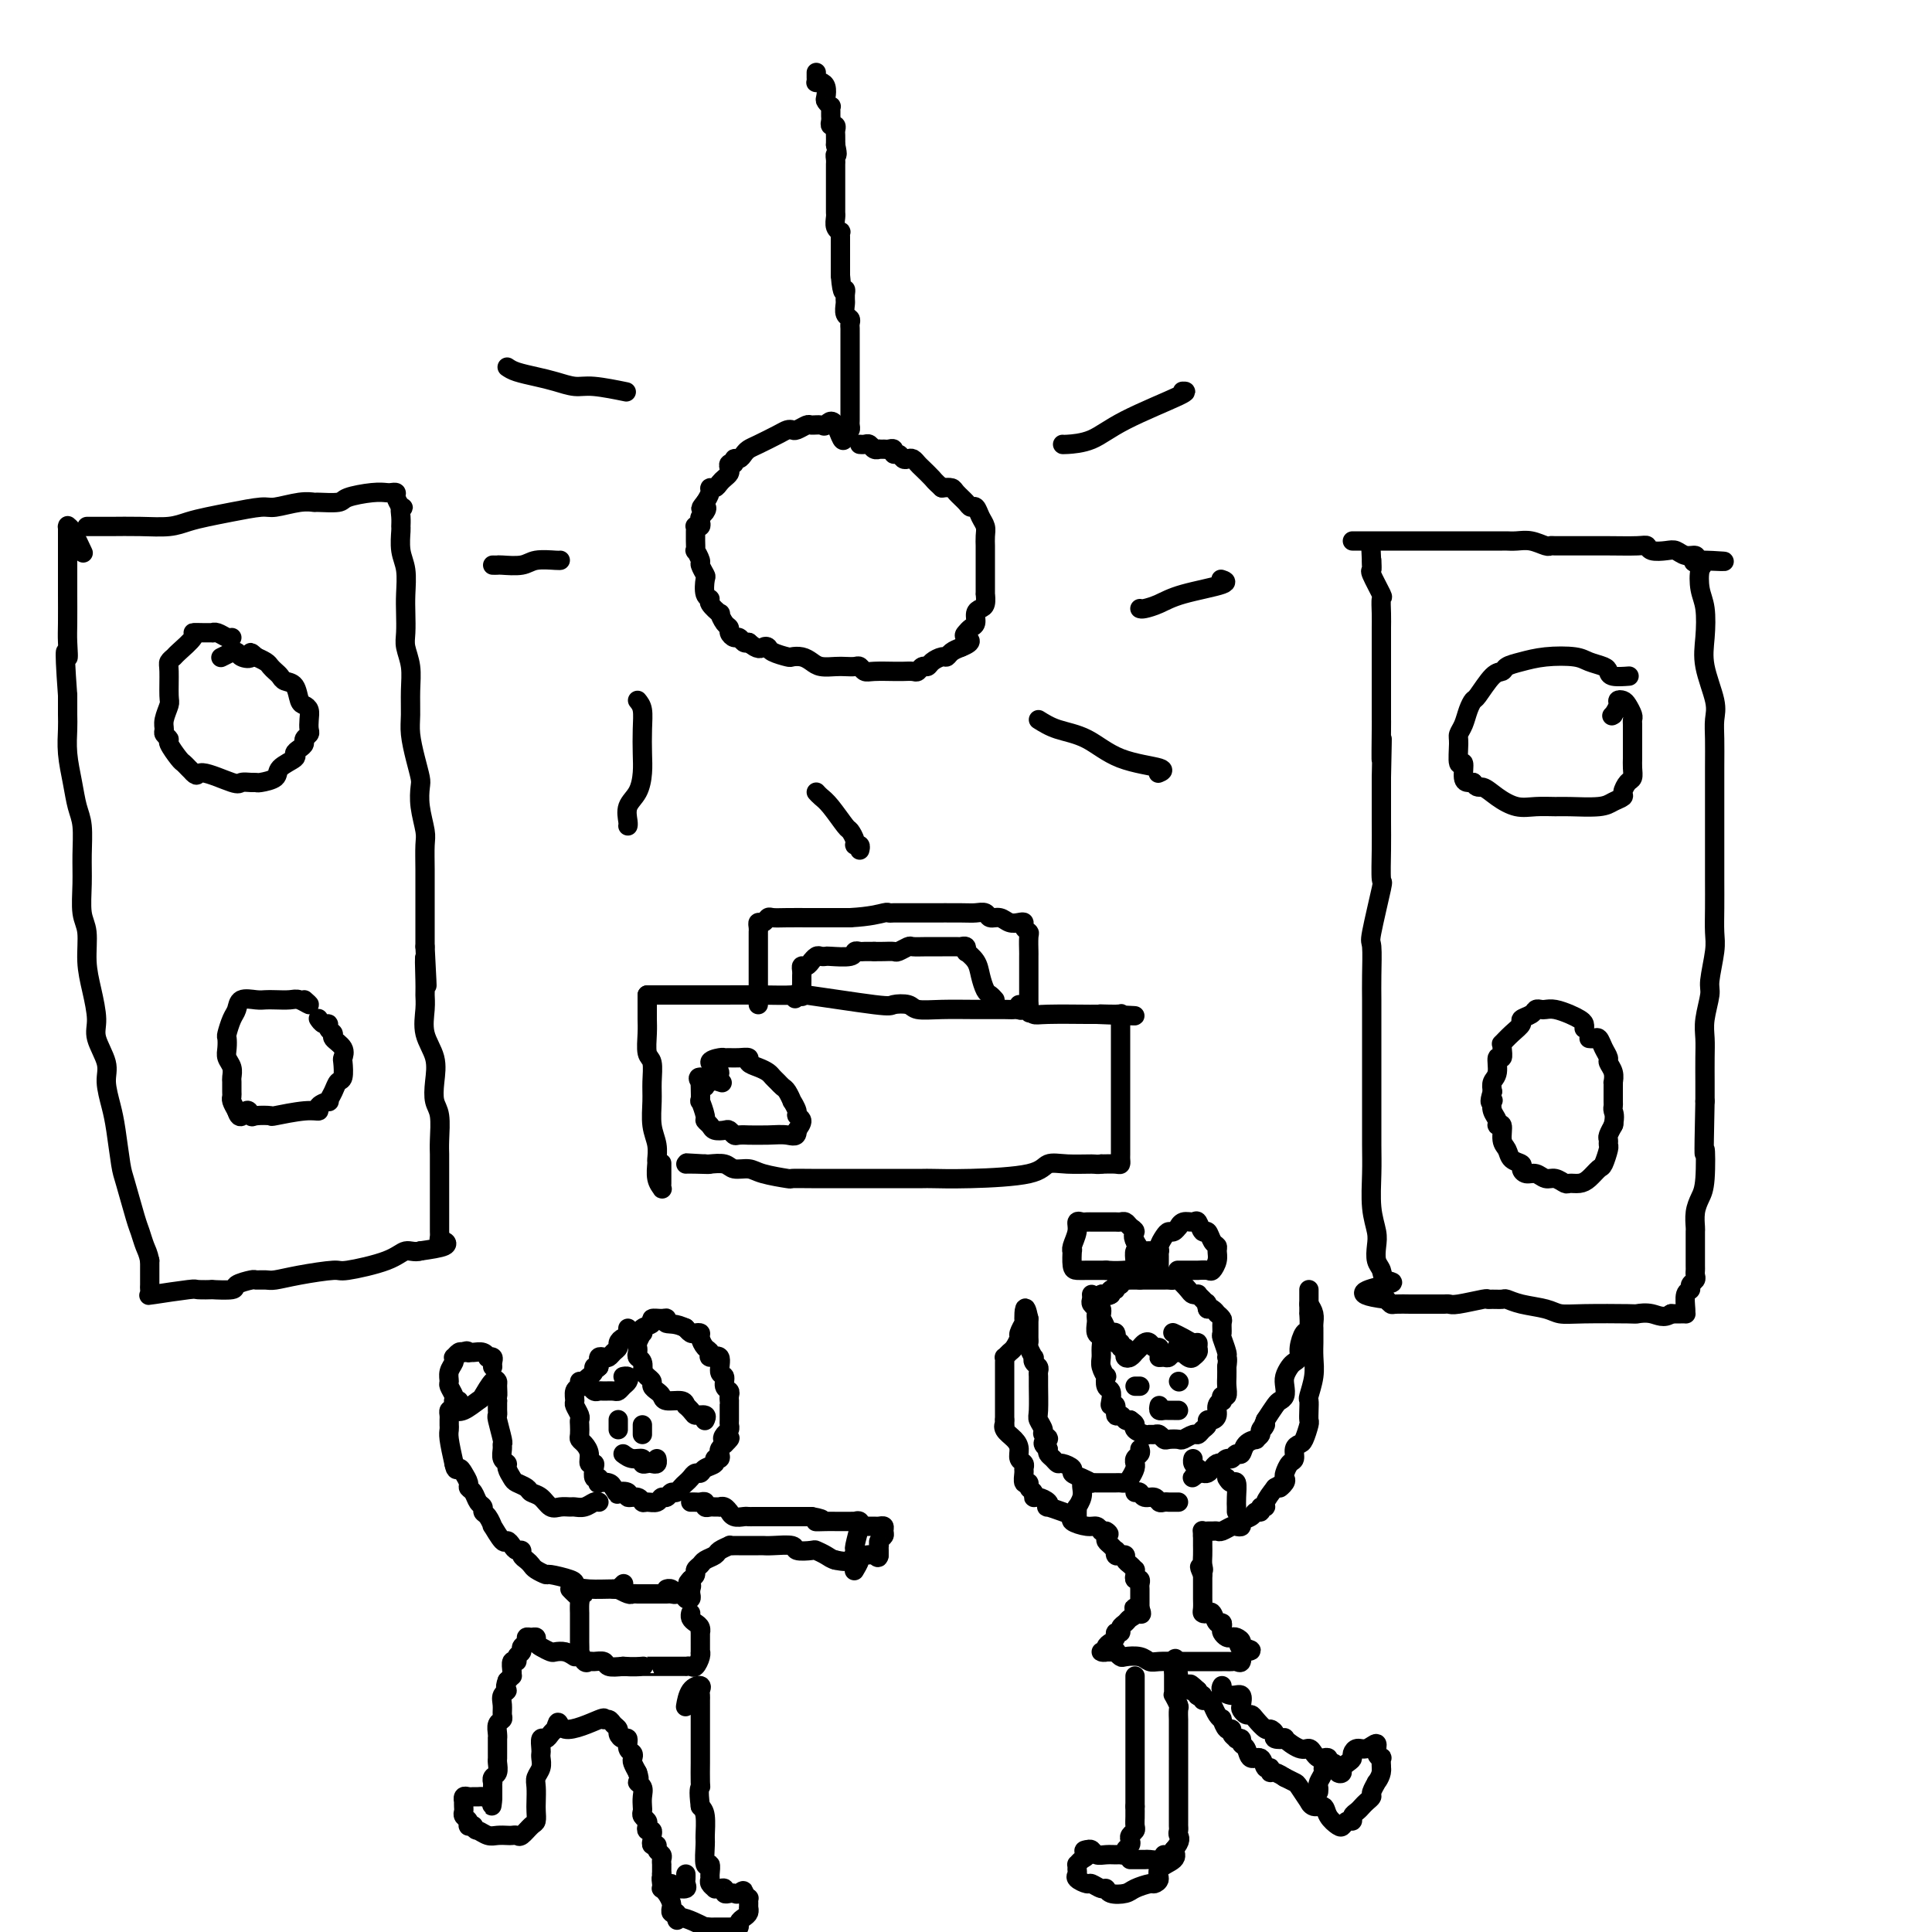 <svg viewBox='0 0 400 400' version='1.1' xmlns='http://www.w3.org/2000/svg' xmlns:xlink='http://www.w3.org/1999/xlink'><g fill='none' stroke='rgb(0,0,0)' stroke-width='4' stroke-linecap='round' stroke-linejoin='round'><path d='M169,15c-0.006,0.311 -0.012,0.621 0,1c0.012,0.379 0.042,0.826 0,1c-0.042,0.174 -0.156,0.074 0,0c0.156,-0.074 0.581,-0.121 1,0c0.419,0.121 0.830,0.410 1,1c0.170,0.590 0.098,1.482 0,2c-0.098,0.518 -0.223,0.664 0,1c0.223,0.336 0.792,0.863 1,1c0.208,0.137 0.055,-0.117 0,0c-0.055,0.117 -0.011,0.605 0,1c0.011,0.395 -0.011,0.698 0,1c0.011,0.302 0.056,0.605 0,1c-0.056,0.395 -0.211,0.882 0,1c0.211,0.118 0.789,-0.133 1,0c0.211,0.133 0.057,0.651 0,1c-0.057,0.349 -0.016,0.528 0,1c0.016,0.472 0.008,1.236 0,2'/><path d='M173,30c0.619,2.726 0.166,2.040 0,2c-0.166,-0.040 -0.044,0.567 0,1c0.044,0.433 0.012,0.693 0,1c-0.012,0.307 -0.003,0.659 0,1c0.003,0.341 0.001,0.669 0,1c-0.001,0.331 -0.000,0.666 0,1c0.000,0.334 0.000,0.667 0,1c-0.000,0.333 0.000,0.667 0,1c-0.000,0.333 -0.000,0.667 0,1c0.000,0.333 0.000,0.666 0,1c-0.000,0.334 -0.001,0.670 0,1c0.001,0.330 0.004,0.653 0,1c-0.004,0.347 -0.015,0.719 0,1c0.015,0.281 0.057,0.471 0,1c-0.057,0.529 -0.211,1.398 0,2c0.211,0.602 0.789,0.939 1,1c0.211,0.061 0.057,-0.152 0,0c-0.057,0.152 -0.015,0.670 0,1c0.015,0.330 0.004,0.473 0,1c-0.004,0.527 -0.001,1.437 0,2c0.001,0.563 0.000,0.778 0,1c-0.000,0.222 -0.000,0.451 0,1c0.000,0.549 0.000,1.417 0,2c-0.000,0.583 -0.000,0.881 0,1c0.000,0.119 0.000,0.060 0,0'/><path d='M174,57c0.381,4.792 0.834,3.272 1,3c0.166,-0.272 0.043,0.704 0,1c-0.043,0.296 -0.008,-0.090 0,0c0.008,0.090 -0.012,0.654 0,1c0.012,0.346 0.056,0.474 0,1c-0.056,0.526 -0.211,1.450 0,2c0.211,0.550 0.789,0.726 1,1c0.211,0.274 0.057,0.647 0,1c-0.057,0.353 -0.015,0.686 0,1c0.015,0.314 0.004,0.607 0,1c-0.004,0.393 -0.001,0.884 0,1c0.001,0.116 0.000,-0.142 0,0c-0.000,0.142 -0.000,0.686 0,1c0.000,0.314 0.000,0.398 0,1c-0.000,0.602 -0.000,1.721 0,2c0.000,0.279 0.000,-0.284 0,0c-0.000,0.284 0.000,1.414 0,2c-0.000,0.586 -0.000,0.628 0,1c0.000,0.372 0.000,1.073 0,2c-0.000,0.927 -0.000,2.079 0,3c0.000,0.921 0.001,1.609 0,2c-0.001,0.391 -0.003,0.483 0,1c0.003,0.517 0.011,1.458 0,2c-0.011,0.542 -0.041,0.684 0,1c0.041,0.316 0.155,0.804 0,1c-0.155,0.196 -0.577,0.098 -1,0'/><path d='M175,89c-0.185,4.724 -1.148,0.533 -2,-1c-0.852,-1.533 -1.594,-0.407 -2,0c-0.406,0.407 -0.476,0.095 -1,0c-0.524,-0.095 -1.502,0.027 -2,0c-0.498,-0.027 -0.516,-0.201 -1,0c-0.484,0.201 -1.435,0.779 -2,1c-0.565,0.221 -0.743,0.087 -1,0c-0.257,-0.087 -0.594,-0.126 -1,0c-0.406,0.126 -0.882,0.416 -2,1c-1.118,0.584 -2.878,1.462 -4,2c-1.122,0.538 -1.606,0.737 -2,1c-0.394,0.263 -0.698,0.592 -1,1c-0.302,0.408 -0.603,0.897 -1,1c-0.397,0.103 -0.890,-0.180 -1,0c-0.110,0.180 0.164,0.822 0,1c-0.164,0.178 -0.765,-0.107 -1,0c-0.235,0.107 -0.104,0.607 0,1c0.104,0.393 0.182,0.679 0,1c-0.182,0.321 -0.622,0.677 -1,1c-0.378,0.323 -0.692,0.614 -1,1c-0.308,0.386 -0.608,0.866 -1,1c-0.392,0.134 -0.875,-0.079 -1,0c-0.125,0.079 0.107,0.451 0,1c-0.107,0.549 -0.554,1.274 -1,2'/><path d='M146,104c-1.718,2.035 -0.512,1.123 0,1c0.512,-0.123 0.330,0.542 0,1c-0.330,0.458 -0.806,0.711 -1,1c-0.194,0.289 -0.104,0.616 0,1c0.104,0.384 0.224,0.824 0,1c-0.224,0.176 -0.792,0.087 -1,0c-0.208,-0.087 -0.055,-0.173 0,0c0.055,0.173 0.014,0.605 0,1c-0.014,0.395 0.000,0.754 0,1c-0.000,0.246 -0.015,0.379 0,1c0.015,0.621 0.060,1.729 0,2c-0.060,0.271 -0.226,-0.294 0,0c0.226,0.294 0.844,1.448 1,2c0.156,0.552 -0.150,0.501 0,1c0.150,0.499 0.756,1.547 1,2c0.244,0.453 0.126,0.312 0,1c-0.126,0.688 -0.259,2.207 0,3c0.259,0.793 0.909,0.860 1,1c0.091,0.140 -0.378,0.352 0,1c0.378,0.648 1.603,1.731 2,2c0.397,0.269 -0.034,-0.278 0,0c0.034,0.278 0.534,1.380 1,2c0.466,0.620 0.898,0.758 1,1c0.102,0.242 -0.127,0.587 0,1c0.127,0.413 0.611,0.894 1,1c0.389,0.106 0.682,-0.164 1,0c0.318,0.164 0.662,0.761 1,1c0.338,0.239 0.669,0.119 1,0'/><path d='M155,133c2.015,1.785 2.552,1.249 3,1c0.448,-0.249 0.805,-0.211 1,0c0.195,0.211 0.226,0.595 1,1c0.774,0.405 2.289,0.830 3,1c0.711,0.170 0.617,0.084 1,0c0.383,-0.084 1.243,-0.166 2,0c0.757,0.166 1.411,0.581 2,1c0.589,0.419 1.113,0.843 2,1c0.887,0.157 2.135,0.046 3,0c0.865,-0.046 1.346,-0.026 2,0c0.654,0.026 1.482,0.060 2,0c0.518,-0.060 0.727,-0.212 1,0c0.273,0.212 0.611,0.789 1,1c0.389,0.211 0.829,0.056 2,0c1.171,-0.056 3.073,-0.014 4,0c0.927,0.014 0.878,-0.000 1,0c0.122,0.000 0.414,0.015 1,0c0.586,-0.015 1.465,-0.059 2,0c0.535,0.059 0.724,0.222 1,0c0.276,-0.222 0.637,-0.829 1,-1c0.363,-0.171 0.726,0.095 1,0c0.274,-0.095 0.457,-0.550 1,-1c0.543,-0.450 1.444,-0.894 2,-1c0.556,-0.106 0.765,0.125 1,0c0.235,-0.125 0.496,-0.607 1,-1c0.504,-0.393 1.252,-0.696 2,-1'/><path d='M199,134c3.023,-1.180 1.580,-1.629 1,-2c-0.580,-0.371 -0.296,-0.663 0,-1c0.296,-0.337 0.605,-0.719 1,-1c0.395,-0.281 0.876,-0.462 1,-1c0.124,-0.538 -0.110,-1.435 0,-2c0.110,-0.565 0.565,-0.798 1,-1c0.435,-0.202 0.848,-0.373 1,-1c0.152,-0.627 0.041,-1.711 0,-2c-0.041,-0.289 -0.011,0.218 0,0c0.011,-0.218 0.003,-1.162 0,-2c-0.003,-0.838 -0.001,-1.572 0,-2c0.001,-0.428 -0.000,-0.551 0,-1c0.000,-0.449 0.001,-1.222 0,-2c-0.001,-0.778 -0.003,-1.559 0,-2c0.003,-0.441 0.012,-0.543 0,-1c-0.012,-0.457 -0.045,-1.271 0,-2c0.045,-0.729 0.168,-1.374 0,-2c-0.168,-0.626 -0.626,-1.232 -1,-2c-0.374,-0.768 -0.663,-1.698 -1,-2c-0.337,-0.302 -0.723,0.024 -1,0c-0.277,-0.024 -0.445,-0.398 -1,-1c-0.555,-0.602 -1.495,-1.431 -2,-2c-0.505,-0.569 -0.573,-0.877 -1,-1c-0.427,-0.123 -1.214,-0.062 -2,0'/><path d='M195,101c-1.737,-1.581 -1.579,-1.534 -2,-2c-0.421,-0.466 -1.422,-1.444 -2,-2c-0.578,-0.556 -0.732,-0.689 -1,-1c-0.268,-0.311 -0.650,-0.800 -1,-1c-0.350,-0.200 -0.667,-0.110 -1,0c-0.333,0.110 -0.681,0.240 -1,0c-0.319,-0.240 -0.610,-0.849 -1,-1c-0.390,-0.151 -0.879,0.156 -1,0c-0.121,-0.156 0.126,-0.774 0,-1c-0.126,-0.226 -0.625,-0.060 -1,0c-0.375,0.060 -0.625,0.012 -1,0c-0.375,-0.012 -0.874,0.011 -1,0c-0.126,-0.011 0.120,-0.055 0,0c-0.120,0.055 -0.607,0.211 -1,0c-0.393,-0.211 -0.693,-0.789 -1,-1c-0.307,-0.211 -0.621,-0.057 -1,0c-0.379,0.057 -0.823,0.016 -1,0c-0.177,-0.016 -0.089,-0.008 0,0'/><path d='M18,109c0.646,-0.002 1.292,-0.003 2,0c0.708,0.003 1.480,0.012 3,0c1.520,-0.012 3.790,-0.044 6,0c2.210,0.044 4.360,0.166 6,0c1.640,-0.166 2.768,-0.618 4,-1c1.232,-0.382 2.566,-0.695 4,-1c1.434,-0.305 2.966,-0.604 5,-1c2.034,-0.396 4.569,-0.891 6,-1c1.431,-0.109 1.757,0.168 3,0c1.243,-0.168 3.404,-0.780 5,-1c1.596,-0.220 2.626,-0.049 3,0c0.374,0.049 0.093,-0.025 1,0c0.907,0.025 3.002,0.151 4,0c0.998,-0.151 0.898,-0.577 2,-1c1.102,-0.423 3.405,-0.843 5,-1c1.595,-0.157 2.483,-0.050 3,0c0.517,0.050 0.664,0.044 1,0c0.336,-0.044 0.860,-0.127 1,0c0.140,0.127 -0.103,0.465 0,1c0.103,0.535 0.551,1.268 1,2'/><path d='M83,105c0.928,0.375 0.248,-0.189 0,0c-0.248,0.189 -0.063,1.129 0,2c0.063,0.871 0.003,1.671 0,2c-0.003,0.329 0.052,0.187 0,1c-0.052,0.813 -0.210,2.581 0,4c0.210,1.419 0.787,2.490 1,4c0.213,1.510 0.061,3.459 0,5c-0.061,1.541 -0.030,2.672 0,4c0.030,1.328 0.061,2.851 0,4c-0.061,1.149 -0.213,1.923 0,3c0.213,1.077 0.792,2.458 1,4c0.208,1.542 0.045,3.246 0,5c-0.045,1.754 0.027,3.557 0,5c-0.027,1.443 -0.152,2.527 0,4c0.152,1.473 0.580,3.336 1,5c0.420,1.664 0.830,3.129 1,4c0.170,0.871 0.098,1.148 0,2c-0.098,0.852 -0.222,2.278 0,4c0.222,1.722 0.792,3.740 1,5c0.208,1.260 0.056,1.763 0,3c-0.056,1.237 -0.015,3.208 0,5c0.015,1.792 0.004,3.406 0,5c-0.004,1.594 -0.001,3.170 0,5c0.001,1.830 0.001,3.915 0,6'/><path d='M88,196c0.773,14.555 0.205,5.442 0,3c-0.205,-2.442 -0.047,1.787 0,4c0.047,2.213 -0.015,2.408 0,3c0.015,0.592 0.108,1.580 0,3c-0.108,1.420 -0.418,3.274 0,5c0.418,1.726 1.562,3.326 2,5c0.438,1.674 0.170,3.422 0,5c-0.170,1.578 -0.242,2.988 0,4c0.242,1.012 0.797,1.628 1,3c0.203,1.372 0.054,3.502 0,5c-0.054,1.498 -0.015,2.365 0,3c0.015,0.635 0.004,1.037 0,2c-0.004,0.963 -0.001,2.485 0,4c0.001,1.515 0.000,3.021 0,4c-0.000,0.979 -0.001,1.429 0,2c0.001,0.571 0.003,1.262 0,2c-0.003,0.738 -0.011,1.521 0,2c0.011,0.479 0.042,0.653 0,1c-0.042,0.347 -0.155,0.866 0,1c0.155,0.134 0.580,-0.118 1,0c0.420,0.118 0.834,0.605 0,1c-0.834,0.395 -2.917,0.697 -5,1'/><path d='M87,259c-1.179,0.376 -2.128,-0.184 -3,0c-0.872,0.184 -1.669,1.111 -4,2c-2.331,0.889 -6.196,1.741 -8,2c-1.804,0.259 -1.549,-0.074 -3,0c-1.451,0.074 -4.610,0.555 -7,1c-2.390,0.445 -4.011,0.854 -5,1c-0.989,0.146 -1.347,0.029 -2,0c-0.653,-0.029 -1.602,0.031 -2,0c-0.398,-0.031 -0.243,-0.152 -1,0c-0.757,0.152 -2.424,0.577 -3,1c-0.576,0.423 -0.060,0.844 -1,1c-0.940,0.156 -3.335,0.045 -4,0c-0.665,-0.045 0.400,-0.025 0,0c-0.400,0.025 -2.265,0.056 -3,0c-0.735,-0.056 -0.341,-0.199 -2,0c-1.659,0.199 -5.373,0.740 -7,1c-1.627,0.260 -1.168,0.239 -1,0c0.168,-0.239 0.045,-0.697 0,-1c-0.045,-0.303 -0.012,-0.452 0,-1c0.012,-0.548 0.003,-1.494 0,-2c-0.003,-0.506 -0.001,-0.573 0,-1c0.001,-0.427 0.000,-1.213 0,-2'/><path d='M31,261c-0.329,-1.601 -0.651,-2.105 -1,-3c-0.349,-0.895 -0.723,-2.182 -1,-3c-0.277,-0.818 -0.455,-1.169 -1,-3c-0.545,-1.831 -1.457,-5.144 -2,-7c-0.543,-1.856 -0.718,-2.256 -1,-4c-0.282,-1.744 -0.672,-4.834 -1,-7c-0.328,-2.166 -0.595,-3.410 -1,-5c-0.405,-1.590 -0.948,-3.526 -1,-5c-0.052,-1.474 0.389,-2.485 0,-4c-0.389,-1.515 -1.606,-3.532 -2,-5c-0.394,-1.468 0.034,-2.386 0,-4c-0.034,-1.614 -0.531,-3.925 -1,-6c-0.469,-2.075 -0.911,-3.915 -1,-6c-0.089,-2.085 0.173,-4.417 0,-6c-0.173,-1.583 -0.781,-2.418 -1,-4c-0.219,-1.582 -0.047,-3.912 0,-6c0.047,-2.088 -0.030,-3.933 0,-6c0.030,-2.067 0.166,-4.357 0,-6c-0.166,-1.643 -0.633,-2.641 -1,-4c-0.367,-1.359 -0.634,-3.080 -1,-5c-0.366,-1.920 -0.830,-4.041 -1,-6c-0.170,-1.959 -0.046,-3.758 0,-5c0.046,-1.242 0.013,-1.926 0,-3c-0.013,-1.074 -0.007,-2.537 0,-4'/><path d='M14,144c-0.928,-12.654 -0.249,-8.790 0,-8c0.249,0.790 0.067,-1.495 0,-3c-0.067,-1.505 -0.018,-2.232 0,-4c0.018,-1.768 0.005,-4.577 0,-6c-0.005,-1.423 -0.001,-1.459 0,-2c0.001,-0.541 0.000,-1.589 0,-3c-0.000,-1.411 0.000,-3.187 0,-4c-0.000,-0.813 -0.000,-0.663 0,-1c0.000,-0.337 0.002,-1.162 0,-2c-0.002,-0.838 -0.007,-1.688 0,-2c0.007,-0.312 0.027,-0.086 0,0c-0.027,0.086 -0.100,0.033 0,0c0.100,-0.033 0.373,-0.047 1,1c0.627,1.047 1.608,3.156 2,4c0.392,0.844 0.196,0.422 0,0'/><path d='M280,112c0.353,0.000 0.705,0.000 1,0c0.295,-0.000 0.531,-0.000 2,0c1.469,0.000 4.170,0.000 6,0c1.830,-0.000 2.790,-0.000 5,0c2.210,0.000 5.669,0.000 8,0c2.331,-0.000 3.533,-0.001 5,0c1.467,0.001 3.198,0.004 4,0c0.802,-0.004 0.673,-0.015 1,0c0.327,0.015 1.108,0.057 2,0c0.892,-0.057 1.894,-0.211 3,0c1.106,0.211 2.314,0.789 3,1c0.686,0.211 0.848,0.057 1,0c0.152,-0.057 0.292,-0.015 1,0c0.708,0.015 1.983,0.003 3,0c1.017,-0.003 1.776,0.003 3,0c1.224,-0.003 2.912,-0.015 5,0c2.088,0.015 4.576,0.055 6,0c1.424,-0.055 1.785,-0.207 2,0c0.215,0.207 0.286,0.773 1,1c0.714,0.227 2.073,0.116 3,0c0.927,-0.116 1.424,-0.237 2,0c0.576,0.237 1.232,0.833 2,1c0.768,0.167 1.648,-0.095 2,0c0.352,0.095 0.176,0.548 0,1'/><path d='M351,116c11.211,0.560 3.740,-0.040 1,0c-2.740,0.040 -0.748,0.719 0,1c0.748,0.281 0.251,0.165 0,1c-0.251,0.835 -0.256,2.621 0,4c0.256,1.379 0.772,2.350 1,4c0.228,1.650 0.166,3.980 0,6c-0.166,2.020 -0.437,3.729 0,6c0.437,2.271 1.581,5.102 2,7c0.419,1.898 0.112,2.861 0,4c-0.112,1.139 -0.030,2.452 0,4c0.030,1.548 0.008,3.329 0,6c-0.008,2.671 -0.002,6.231 0,9c0.002,2.769 0.002,4.748 0,7c-0.002,2.252 -0.005,4.778 0,7c0.005,2.222 0.016,4.140 0,6c-0.016,1.860 -0.061,3.663 0,5c0.061,1.337 0.227,2.209 0,4c-0.227,1.791 -0.845,4.501 -1,6c-0.155,1.499 0.155,1.787 0,3c-0.155,1.213 -0.773,3.353 -1,5c-0.227,1.647 -0.061,2.802 0,4c0.061,1.198 0.016,2.438 0,4c-0.016,1.562 -0.005,3.446 0,5c0.005,1.554 0.002,2.777 0,4'/><path d='M353,228c-0.321,14.796 -0.125,10.287 0,10c0.125,-0.287 0.177,3.648 0,6c-0.177,2.352 -0.583,3.120 -1,4c-0.417,0.880 -0.844,1.873 -1,3c-0.156,1.127 -0.042,2.390 0,3c0.042,0.610 0.011,0.569 0,1c-0.011,0.431 -0.003,1.334 0,2c0.003,0.666 0.002,1.096 0,2c-0.002,0.904 -0.005,2.284 0,3c0.005,0.716 0.016,0.770 0,1c-0.016,0.230 -0.061,0.637 0,1c0.061,0.363 0.227,0.682 0,1c-0.227,0.318 -0.845,0.635 -1,1c-0.155,0.365 0.155,0.777 0,1c-0.155,0.223 -0.776,0.256 -1,1c-0.224,0.744 -0.052,2.199 0,3c0.052,0.801 -0.017,0.947 0,1c0.017,0.053 0.120,0.014 0,0c-0.120,-0.014 -0.463,-0.004 -1,0c-0.537,0.004 -1.269,0.002 -2,0'/><path d='M346,272c-1.496,1.083 -2.736,0.291 -4,0c-1.264,-0.291 -2.552,-0.081 -3,0c-0.448,0.081 -0.055,0.033 -2,0c-1.945,-0.033 -6.227,-0.051 -9,0c-2.773,0.051 -4.037,0.171 -5,0c-0.963,-0.171 -1.623,-0.634 -3,-1c-1.377,-0.366 -3.469,-0.634 -5,-1c-1.531,-0.366 -2.500,-0.831 -3,-1c-0.500,-0.169 -0.529,-0.041 -1,0c-0.471,0.041 -1.383,-0.003 -2,0c-0.617,0.003 -0.939,0.053 -1,0c-0.061,-0.053 0.138,-0.210 -1,0c-1.138,0.210 -3.612,0.788 -5,1c-1.388,0.212 -1.689,0.057 -2,0c-0.311,-0.057 -0.633,-0.015 -1,0c-0.367,0.015 -0.779,0.004 -1,0c-0.221,-0.004 -0.252,-0.001 -1,0c-0.748,0.001 -2.214,0.001 -3,0c-0.786,-0.001 -0.893,-0.003 -1,0c-0.107,0.003 -0.214,0.011 -1,0c-0.786,-0.011 -2.250,-0.041 -3,0c-0.750,0.041 -0.786,0.155 -1,0c-0.214,-0.155 -0.607,-0.577 -1,-1'/><path d='M287,269c-9.139,-1.110 -2.488,-2.383 0,-3c2.488,-0.617 0.811,-0.576 0,-1c-0.811,-0.424 -0.757,-1.314 -1,-2c-0.243,-0.686 -0.783,-1.169 -1,-2c-0.217,-0.831 -0.111,-2.011 0,-3c0.111,-0.989 0.226,-1.786 0,-3c-0.226,-1.214 -0.793,-2.845 -1,-5c-0.207,-2.155 -0.056,-4.836 0,-7c0.056,-2.164 0.015,-3.813 0,-6c-0.015,-2.187 -0.004,-4.913 0,-7c0.004,-2.087 0.001,-3.535 0,-6c-0.001,-2.465 0.000,-5.947 0,-8c-0.000,-2.053 -0.002,-2.678 0,-4c0.002,-1.322 0.008,-3.340 0,-5c-0.008,-1.660 -0.030,-2.962 0,-5c0.030,-2.038 0.113,-4.813 0,-6c-0.113,-1.187 -0.423,-0.787 0,-3c0.423,-2.213 1.577,-7.040 2,-9c0.423,-1.960 0.113,-1.053 0,-2c-0.113,-0.947 -0.030,-3.749 0,-6c0.030,-2.251 0.008,-3.952 0,-6c-0.008,-2.048 -0.002,-4.442 0,-6c0.002,-1.558 0.001,-2.279 0,-3'/><path d='M286,161c0.309,-14.330 0.083,-5.654 0,-4c-0.083,1.654 -0.022,-3.714 0,-6c0.022,-2.286 0.006,-1.490 0,-2c-0.006,-0.510 -0.002,-2.326 0,-4c0.002,-1.674 0.000,-3.207 0,-4c-0.000,-0.793 0.000,-0.848 0,-2c-0.000,-1.152 -0.001,-3.402 0,-5c0.001,-1.598 0.002,-2.544 0,-3c-0.002,-0.456 -0.008,-0.424 0,-1c0.008,-0.576 0.030,-1.761 0,-3c-0.030,-1.239 -0.113,-2.531 0,-3c0.113,-0.469 0.423,-0.116 0,-1c-0.423,-0.884 -1.577,-3.005 -2,-4c-0.423,-0.995 -0.113,-0.865 0,-1c0.113,-0.135 0.031,-0.536 0,-1c-0.031,-0.464 -0.009,-0.990 0,-1c0.009,-0.010 0.004,0.495 0,1'/><path d='M284,117c-0.333,-7.333 -0.167,-3.667 0,0'/><path d='M105,76c0.486,0.331 0.973,0.662 2,1c1.027,0.338 2.595,0.683 4,1c1.405,0.317 2.647,0.607 4,1c1.353,0.393 2.816,0.889 4,1c1.184,0.111 2.088,-0.162 4,0c1.912,0.162 4.832,0.761 6,1c1.168,0.239 0.584,0.120 0,0'/><path d='M102,117c0.415,0.008 0.829,0.016 1,0c0.171,-0.016 0.098,-0.057 1,0c0.902,0.057 2.778,0.211 4,0c1.222,-0.211 1.792,-0.789 3,-1c1.208,-0.211 3.056,-0.057 4,0c0.944,0.057 0.984,0.016 1,0c0.016,-0.016 0.008,-0.008 0,0'/><path d='M132,145c0.422,0.519 0.843,1.038 1,2c0.157,0.962 0.049,2.368 0,4c-0.049,1.632 -0.037,3.491 0,5c0.037,1.509 0.101,2.667 0,4c-0.101,1.333 -0.367,2.841 -1,4c-0.633,1.159 -1.634,1.971 -2,3c-0.366,1.029 -0.099,2.277 0,3c0.099,0.723 0.028,0.921 0,1c-0.028,0.079 -0.014,0.040 0,0'/><path d='M169,164c0.281,0.313 0.563,0.626 1,1c0.437,0.374 1.030,0.808 2,2c0.970,1.192 2.316,3.141 3,4c0.684,0.859 0.705,0.626 1,1c0.295,0.374 0.864,1.354 1,2c0.136,0.646 -0.159,0.957 0,1c0.159,0.043 0.774,-0.181 1,0c0.226,0.181 0.065,0.766 0,1c-0.065,0.234 -0.032,0.117 0,0'/><path d='M215,149c1.159,0.726 2.317,1.452 4,2c1.683,0.548 3.890,0.918 6,2c2.110,1.082 4.122,2.878 7,4c2.878,1.122 6.621,1.571 8,2c1.379,0.429 0.394,0.837 0,1c-0.394,0.163 -0.197,0.082 0,0'/><path d='M236,126c0.170,0.067 0.339,0.133 1,0c0.661,-0.133 1.812,-0.467 3,-1c1.188,-0.533 2.411,-1.267 5,-2c2.589,-0.733 6.543,-1.467 8,-2c1.457,-0.533 0.416,-0.867 0,-1c-0.416,-0.133 -0.208,-0.067 0,0'/><path d='M220,92c-0.018,0.030 -0.037,0.061 1,0c1.037,-0.061 3.129,-0.212 5,-1c1.871,-0.788 3.522,-2.211 7,-4c3.478,-1.789 8.782,-3.943 11,-5c2.218,-1.057 1.348,-1.016 1,-1c-0.348,0.016 -0.174,0.008 0,0'/><path d='M48,132c-0.230,0.113 -0.459,0.227 -1,0c-0.541,-0.227 -1.393,-0.793 -2,-1c-0.607,-0.207 -0.969,-0.055 -1,0c-0.031,0.055 0.268,0.011 0,0c-0.268,-0.011 -1.104,0.010 -2,0c-0.896,-0.010 -1.852,-0.052 -2,0c-0.148,0.052 0.510,0.199 0,1c-0.510,0.801 -2.190,2.257 -3,3c-0.810,0.743 -0.752,0.775 -1,1c-0.248,0.225 -0.802,0.644 -1,1c-0.198,0.356 -0.039,0.648 0,2c0.039,1.352 -0.043,3.762 0,5c0.043,1.238 0.212,1.302 0,2c-0.212,0.698 -0.805,2.030 -1,3c-0.195,0.970 0.007,1.577 0,2c-0.007,0.423 -0.223,0.663 0,1c0.223,0.337 0.886,0.773 1,1c0.114,0.227 -0.320,0.246 0,1c0.320,0.754 1.395,2.243 2,3c0.605,0.757 0.740,0.781 1,1c0.260,0.219 0.646,0.634 1,1c0.354,0.366 0.677,0.683 1,1'/><path d='M40,160c1.042,1.116 0.647,-0.093 2,0c1.353,0.093 4.454,1.490 6,2c1.546,0.510 1.536,0.134 2,0c0.464,-0.134 1.403,-0.028 2,0c0.597,0.028 0.851,-0.024 1,0c0.149,0.024 0.193,0.123 1,0c0.807,-0.123 2.377,-0.467 3,-1c0.623,-0.533 0.301,-1.256 1,-2c0.699,-0.744 2.421,-1.509 3,-2c0.579,-0.491 0.015,-0.709 0,-1c-0.015,-0.291 0.518,-0.655 1,-1c0.482,-0.345 0.914,-0.673 1,-1c0.086,-0.327 -0.172,-0.655 0,-1c0.172,-0.345 0.775,-0.709 1,-1c0.225,-0.291 0.071,-0.510 0,-1c-0.071,-0.490 -0.059,-1.252 0,-2c0.059,-0.748 0.167,-1.482 0,-2c-0.167,-0.518 -0.608,-0.821 -1,-1c-0.392,-0.179 -0.735,-0.233 -1,-1c-0.265,-0.767 -0.453,-2.247 -1,-3c-0.547,-0.753 -1.455,-0.779 -2,-1c-0.545,-0.221 -0.728,-0.637 -1,-1c-0.272,-0.363 -0.634,-0.672 -1,-1c-0.366,-0.328 -0.737,-0.676 -1,-1c-0.263,-0.324 -0.417,-0.626 -1,-1c-0.583,-0.374 -1.595,-0.821 -2,-1c-0.405,-0.179 -0.202,-0.089 0,0'/><path d='M53,136c-1.818,-1.718 -0.863,-0.514 -1,0c-0.137,0.514 -1.365,0.338 -2,0c-0.635,-0.338 -0.679,-0.836 -1,-1c-0.321,-0.164 -0.921,0.008 -1,0c-0.079,-0.008 0.363,-0.194 0,0c-0.363,0.194 -1.532,0.770 -2,1c-0.468,0.230 -0.234,0.115 0,0'/><path d='M63,207c0.609,0.536 1.218,1.072 1,1c-0.218,-0.072 -1.265,-0.751 -2,-1c-0.735,-0.249 -1.160,-0.068 -2,0c-0.840,0.068 -2.095,0.025 -3,0c-0.905,-0.025 -1.461,-0.030 -2,0c-0.539,0.030 -1.062,0.096 -2,0c-0.938,-0.096 -2.290,-0.353 -3,0c-0.710,0.353 -0.778,1.316 -1,2c-0.222,0.684 -0.596,1.089 -1,2c-0.404,0.911 -0.836,2.327 -1,3c-0.164,0.673 -0.058,0.604 0,1c0.058,0.396 0.068,1.257 0,2c-0.068,0.743 -0.214,1.369 0,2c0.214,0.631 0.790,1.269 1,2c0.210,0.731 0.056,1.557 0,2c-0.056,0.443 -0.012,0.503 0,1c0.012,0.497 -0.007,1.432 0,2c0.007,0.568 0.040,0.768 0,1c-0.040,0.232 -0.154,0.495 0,1c0.154,0.505 0.577,1.253 1,2'/><path d='M49,230c0.704,2.415 1.466,0.452 2,0c0.534,-0.452 0.842,0.607 1,1c0.158,0.393 0.166,0.120 1,0c0.834,-0.120 2.495,-0.087 3,0c0.505,0.087 -0.144,0.229 1,0c1.144,-0.229 4.081,-0.831 6,-1c1.919,-0.169 2.818,0.093 3,0c0.182,-0.093 -0.355,-0.540 0,-1c0.355,-0.460 1.601,-0.933 2,-1c0.399,-0.067 -0.051,0.273 0,0c0.051,-0.273 0.601,-1.157 1,-2c0.399,-0.843 0.645,-1.643 1,-2c0.355,-0.357 0.819,-0.270 1,-1c0.181,-0.730 0.078,-2.276 0,-3c-0.078,-0.724 -0.130,-0.628 0,-1c0.130,-0.372 0.442,-1.214 0,-2c-0.442,-0.786 -1.638,-1.516 -2,-2c-0.362,-0.484 0.109,-0.722 0,-1c-0.109,-0.278 -0.800,-0.597 -1,-1c-0.200,-0.403 0.091,-0.892 0,-1c-0.091,-0.108 -0.563,0.163 -1,0c-0.437,-0.163 -0.839,-0.761 -1,-1c-0.161,-0.239 -0.080,-0.120 0,0'/><path d='M337,140c-0.084,0.006 -0.167,0.013 0,0c0.167,-0.013 0.585,-0.045 0,0c-0.585,0.045 -2.174,0.166 -3,0c-0.826,-0.166 -0.891,-0.620 -1,-1c-0.109,-0.380 -0.262,-0.687 -1,-1c-0.738,-0.313 -2.061,-0.631 -3,-1c-0.939,-0.369 -1.494,-0.789 -3,-1c-1.506,-0.211 -3.963,-0.214 -6,0c-2.037,0.214 -3.652,0.646 -5,1c-1.348,0.354 -2.427,0.629 -3,1c-0.573,0.371 -0.640,0.836 -1,1c-0.360,0.164 -1.013,0.025 -2,1c-0.987,0.975 -2.307,3.063 -3,4c-0.693,0.937 -0.760,0.724 -1,1c-0.240,0.276 -0.654,1.042 -1,2c-0.346,0.958 -0.625,2.106 -1,3c-0.375,0.894 -0.847,1.532 -1,2c-0.153,0.468 0.015,0.766 0,2c-0.015,1.234 -0.211,3.402 0,4c0.211,0.598 0.830,-0.376 1,0c0.170,0.376 -0.108,2.101 0,3c0.108,0.899 0.602,0.971 1,1c0.398,0.029 0.699,0.014 1,0'/><path d='M305,162c0.787,1.375 1.254,0.813 2,1c0.746,0.187 1.771,1.122 3,2c1.229,0.878 2.661,1.700 4,2c1.339,0.300 2.585,0.077 4,0c1.415,-0.077 3.000,-0.010 4,0c1.000,0.010 1.416,-0.038 3,0c1.584,0.038 4.336,0.161 6,0c1.664,-0.161 2.239,-0.606 3,-1c0.761,-0.394 1.706,-0.738 2,-1c0.294,-0.262 -0.065,-0.440 0,-1c0.065,-0.560 0.553,-1.500 1,-2c0.447,-0.500 0.852,-0.561 1,-1c0.148,-0.439 0.040,-1.255 0,-2c-0.040,-0.745 -0.011,-1.418 0,-2c0.011,-0.582 0.003,-1.073 0,-2c-0.003,-0.927 0.000,-2.289 0,-3c-0.000,-0.711 -0.003,-0.772 0,-1c0.003,-0.228 0.012,-0.625 0,-1c-0.012,-0.375 -0.046,-0.728 0,-1c0.046,-0.272 0.171,-0.463 0,-1c-0.171,-0.537 -0.637,-1.420 -1,-2c-0.363,-0.580 -0.623,-0.856 -1,-1c-0.377,-0.144 -0.871,-0.154 -1,0c-0.129,0.154 0.106,0.473 0,1c-0.106,0.527 -0.553,1.264 -1,2'/><path d='M334,148c-0.500,0.333 -0.250,0.167 0,0'/><path d='M328,212c-0.020,0.512 -0.039,1.023 0,1c0.039,-0.023 0.137,-0.581 0,-1c-0.137,-0.419 -0.509,-0.701 -1,-1c-0.491,-0.299 -1.102,-0.617 -2,-1c-0.898,-0.383 -2.085,-0.832 -3,-1c-0.915,-0.168 -1.560,-0.056 -2,0c-0.440,0.056 -0.677,0.056 -1,0c-0.323,-0.056 -0.733,-0.167 -1,0c-0.267,0.167 -0.391,0.613 -1,1c-0.609,0.387 -1.704,0.716 -2,1c-0.296,0.284 0.208,0.522 0,1c-0.208,0.478 -1.126,1.194 -2,2c-0.874,0.806 -1.702,1.702 -2,2c-0.298,0.298 -0.065,-0.001 0,0c0.065,0.001 -0.039,0.304 0,1c0.039,0.696 0.220,1.786 0,2c-0.220,0.214 -0.843,-0.448 -1,0c-0.157,0.448 0.150,2.005 0,3c-0.150,0.995 -0.757,1.427 -1,2c-0.243,0.573 -0.121,1.286 0,2'/><path d='M309,226c-0.933,2.799 -0.265,2.295 0,2c0.265,-0.295 0.128,-0.383 0,0c-0.128,0.383 -0.245,1.237 0,2c0.245,0.763 0.854,1.436 1,2c0.146,0.564 -0.169,1.019 0,1c0.169,-0.019 0.824,-0.514 1,0c0.176,0.514 -0.125,2.035 0,3c0.125,0.965 0.677,1.373 1,2c0.323,0.627 0.418,1.473 1,2c0.582,0.527 1.650,0.734 2,1c0.350,0.266 -0.020,0.592 0,1c0.020,0.408 0.429,0.898 1,1c0.571,0.102 1.304,-0.183 2,0c0.696,0.183 1.355,0.834 2,1c0.645,0.166 1.275,-0.154 2,0c0.725,0.154 1.546,0.780 2,1c0.454,0.220 0.541,0.034 1,0c0.459,-0.034 1.290,0.086 2,0c0.710,-0.086 1.301,-0.376 2,-1c0.699,-0.624 1.508,-1.582 2,-2c0.492,-0.418 0.667,-0.296 1,-1c0.333,-0.704 0.825,-2.235 1,-3c0.175,-0.765 0.033,-0.766 0,-1c-0.033,-0.234 0.043,-0.702 0,-1c-0.043,-0.298 -0.204,-0.426 0,-1c0.204,-0.574 0.773,-1.592 1,-2c0.227,-0.408 0.114,-0.204 0,0'/><path d='M334,233c0.464,-2.016 0.124,-2.555 0,-3c-0.124,-0.445 -0.034,-0.797 0,-1c0.034,-0.203 0.010,-0.256 0,-1c-0.010,-0.744 -0.007,-2.178 0,-3c0.007,-0.822 0.017,-1.032 0,-1c-0.017,0.032 -0.060,0.304 0,0c0.060,-0.304 0.223,-1.185 0,-2c-0.223,-0.815 -0.833,-1.563 -1,-2c-0.167,-0.437 0.109,-0.562 0,-1c-0.109,-0.438 -0.604,-1.189 -1,-2c-0.396,-0.811 -0.695,-1.681 -1,-2c-0.305,-0.319 -0.618,-0.085 -1,0c-0.382,0.085 -0.834,0.023 -1,0c-0.166,-0.023 -0.048,-0.007 0,0c0.048,0.007 0.024,0.003 0,0'/><path d='M120,286c0.115,0.366 0.231,0.732 0,1c-0.231,0.268 -0.808,0.439 -1,1c-0.192,0.561 0.001,1.511 0,2c-0.001,0.489 -0.196,0.516 0,1c0.196,0.484 0.784,1.425 1,2c0.216,0.575 0.061,0.783 0,1c-0.061,0.217 -0.026,0.442 0,1c0.026,0.558 0.045,1.450 0,2c-0.045,0.550 -0.152,0.760 0,1c0.152,0.240 0.563,0.511 1,1c0.437,0.489 0.901,1.197 1,2c0.099,0.803 -0.166,1.703 0,2c0.166,0.297 0.763,-0.008 1,0c0.237,0.008 0.114,0.328 0,1c-0.114,0.672 -0.220,1.696 0,2c0.220,0.304 0.766,-0.112 1,0c0.234,0.112 0.155,0.752 0,1c-0.155,0.248 -0.388,0.105 0,0c0.388,-0.105 1.397,-0.173 2,0c0.603,0.173 0.802,0.586 1,1'/><path d='M127,308c1.180,1.946 0.631,1.310 1,1c0.369,-0.310 1.656,-0.294 2,0c0.344,0.294 -0.255,0.864 0,1c0.255,0.136 1.364,-0.164 2,0c0.636,0.164 0.800,0.791 1,1c0.200,0.209 0.435,-0.001 1,0c0.565,0.001 1.461,0.211 2,0c0.539,-0.211 0.722,-0.844 1,-1c0.278,-0.156 0.652,0.165 1,0c0.348,-0.165 0.671,-0.818 1,-1c0.329,-0.182 0.666,0.105 1,0c0.334,-0.105 0.667,-0.602 1,-1c0.333,-0.398 0.665,-0.698 1,-1c0.335,-0.302 0.672,-0.605 1,-1c0.328,-0.395 0.647,-0.880 1,-1c0.353,-0.120 0.739,0.126 1,0c0.261,-0.126 0.396,-0.625 1,-1c0.604,-0.375 1.678,-0.625 2,-1c0.322,-0.375 -0.107,-0.874 0,-1c0.107,-0.126 0.750,0.121 1,0c0.250,-0.121 0.106,-0.609 0,-1c-0.106,-0.391 -0.173,-0.683 0,-1c0.173,-0.317 0.587,-0.658 1,-1'/><path d='M150,299c2.182,-2.034 0.637,-1.121 0,-1c-0.637,0.121 -0.367,-0.552 0,-1c0.367,-0.448 0.830,-0.670 1,-1c0.170,-0.330 0.046,-0.767 0,-1c-0.046,-0.233 -0.012,-0.261 0,-1c0.012,-0.739 0.004,-2.187 0,-3c-0.004,-0.813 -0.005,-0.990 0,-1c0.005,-0.010 0.017,0.148 0,0c-0.017,-0.148 -0.061,-0.601 0,-1c0.061,-0.399 0.229,-0.746 0,-1c-0.229,-0.254 -0.854,-0.417 -1,-1c-0.146,-0.583 0.186,-1.585 0,-2c-0.186,-0.415 -0.890,-0.243 -1,-1c-0.110,-0.757 0.373,-2.444 0,-3c-0.373,-0.556 -1.602,0.019 -2,0c-0.398,-0.019 0.034,-0.632 0,-1c-0.034,-0.368 -0.534,-0.490 -1,-1c-0.466,-0.510 -0.899,-1.408 -1,-2c-0.101,-0.592 0.130,-0.877 0,-1c-0.130,-0.123 -0.623,-0.085 -1,0c-0.377,0.085 -0.640,0.215 -1,0c-0.360,-0.215 -0.817,-0.776 -1,-1c-0.183,-0.224 -0.091,-0.112 0,0'/><path d='M142,275c-1.996,-1.093 -3.485,-0.826 -4,-1c-0.515,-0.174 -0.054,-0.790 0,-1c0.054,-0.210 -0.297,-0.013 -1,0c-0.703,0.013 -1.757,-0.156 -2,0c-0.243,0.156 0.323,0.637 0,1c-0.323,0.363 -1.537,0.608 -2,1c-0.463,0.392 -0.176,0.931 0,1c0.176,0.069 0.242,-0.332 0,0c-0.242,0.332 -0.793,1.397 -1,2c-0.207,0.603 -0.069,0.744 0,1c0.069,0.256 0.070,0.628 0,1c-0.070,0.372 -0.212,0.744 0,1c0.212,0.256 0.779,0.397 1,1c0.221,0.603 0.097,1.667 0,2c-0.097,0.333 -0.167,-0.065 0,0c0.167,0.065 0.570,0.595 1,1c0.430,0.405 0.887,0.687 1,1c0.113,0.313 -0.117,0.658 0,1c0.117,0.342 0.581,0.683 1,1c0.419,0.317 0.793,0.611 1,1c0.207,0.389 0.248,0.874 1,1c0.752,0.126 2.215,-0.107 3,0c0.785,0.107 0.893,0.553 1,1'/><path d='M142,291c1.724,1.552 1.534,1.931 2,2c0.466,0.069 1.587,-0.174 2,0c0.413,0.174 0.118,0.764 0,1c-0.118,0.236 -0.059,0.118 0,0'/><path d='M130,275c-0.022,0.303 -0.044,0.606 0,1c0.044,0.394 0.152,0.879 0,1c-0.152,0.121 -0.566,-0.122 -1,0c-0.434,0.122 -0.890,0.607 -1,1c-0.110,0.393 0.124,0.693 0,1c-0.124,0.307 -0.608,0.621 -1,1c-0.392,0.379 -0.694,0.823 -1,1c-0.306,0.177 -0.618,0.089 -1,0c-0.382,-0.089 -0.834,-0.178 -1,0c-0.166,0.178 -0.048,0.622 0,1c0.048,0.378 0.024,0.689 0,1'/><path d='M124,283c-1.172,1.194 -1.102,0.179 -1,0c0.102,-0.179 0.237,0.478 0,1c-0.237,0.522 -0.845,0.909 -1,1c-0.155,0.091 0.143,-0.116 0,0c-0.143,0.116 -0.729,0.553 -1,1c-0.271,0.447 -0.228,0.905 0,1c0.228,0.095 0.642,-0.171 1,0c0.358,0.171 0.659,0.779 1,1c0.341,0.221 0.721,0.056 1,0c0.279,-0.056 0.456,-0.004 1,0c0.544,0.004 1.453,-0.041 2,0c0.547,0.041 0.731,0.169 1,0c0.269,-0.169 0.622,-0.634 1,-1c0.378,-0.366 0.782,-0.634 1,-1c0.218,-0.366 0.251,-0.829 0,-1c-0.251,-0.171 -0.786,-0.049 -1,0c-0.214,0.049 -0.107,0.024 0,0'/><path d='M124,311c-0.252,-0.114 -0.504,-0.227 -1,0c-0.496,0.227 -1.235,0.795 -2,1c-0.765,0.205 -1.556,0.048 -2,0c-0.444,-0.048 -0.543,0.012 -1,0c-0.457,-0.012 -1.273,-0.097 -2,0c-0.727,0.097 -1.364,0.377 -2,0c-0.636,-0.377 -1.269,-1.409 -2,-2c-0.731,-0.591 -1.559,-0.739 -2,-1c-0.441,-0.261 -0.495,-0.633 -1,-1c-0.505,-0.367 -1.460,-0.727 -2,-1c-0.540,-0.273 -0.667,-0.458 -1,-1c-0.333,-0.542 -0.874,-1.441 -1,-2c-0.126,-0.559 0.163,-0.777 0,-1c-0.163,-0.223 -0.780,-0.452 -1,-1c-0.220,-0.548 -0.045,-1.414 0,-2c0.045,-0.586 -0.041,-0.892 0,-1c0.041,-0.108 0.207,-0.018 0,-1c-0.207,-0.982 -0.788,-3.037 -1,-4c-0.212,-0.963 -0.057,-0.836 0,-1c0.057,-0.164 0.015,-0.621 0,-1c-0.015,-0.379 -0.004,-0.680 0,-1c0.004,-0.320 0.002,-0.660 0,-1'/><path d='M103,290c-0.462,-2.593 -0.117,-1.076 0,-1c0.117,0.076 0.006,-1.288 0,-2c-0.006,-0.712 0.094,-0.772 0,-1c-0.094,-0.228 -0.382,-0.625 -1,0c-0.618,0.625 -1.567,2.272 -2,3c-0.433,0.728 -0.351,0.538 -1,1c-0.649,0.462 -2.030,1.577 -3,2c-0.970,0.423 -1.528,0.155 -2,0c-0.472,-0.155 -0.858,-0.196 -1,0c-0.142,0.196 -0.039,0.631 0,1c0.039,0.369 0.013,0.674 0,1c-0.013,0.326 -0.014,0.675 0,1c0.014,0.325 0.042,0.626 0,1c-0.042,0.374 -0.155,0.821 0,2c0.155,1.179 0.577,3.089 1,5'/><path d='M94,303c0.338,1.896 0.682,1.137 1,1c0.318,-0.137 0.610,0.348 1,1c0.390,0.652 0.879,1.470 1,2c0.121,0.530 -0.126,0.772 0,1c0.126,0.228 0.625,0.441 1,1c0.375,0.559 0.627,1.465 1,2c0.373,0.535 0.869,0.701 1,1c0.131,0.299 -0.102,0.733 0,1c0.102,0.267 0.538,0.368 1,1c0.462,0.632 0.950,1.794 1,2c0.050,0.206 -0.338,-0.543 0,0c0.338,0.543 1.401,2.379 2,3c0.599,0.621 0.734,0.026 1,0c0.266,-0.026 0.663,0.518 1,1c0.337,0.482 0.616,0.903 1,1c0.384,0.097 0.875,-0.129 1,0c0.125,0.129 -0.117,0.613 0,1c0.117,0.387 0.592,0.677 1,1c0.408,0.323 0.750,0.678 1,1c0.250,0.322 0.407,0.611 1,1c0.593,0.389 1.622,0.879 2,1c0.378,0.121 0.104,-0.125 1,0c0.896,0.125 2.962,0.621 4,1c1.038,0.379 1.049,0.640 1,1c-0.049,0.360 -0.157,0.817 0,1c0.157,0.183 0.578,0.091 1,0'/><path d='M120,329c2.432,1.546 0.512,0.411 0,0c-0.512,-0.411 0.385,-0.096 2,0c1.615,0.096 3.948,-0.026 5,0c1.052,0.026 0.822,0.199 1,0c0.178,-0.199 0.765,-0.771 1,-1c0.235,-0.229 0.117,-0.114 0,0'/><path d='M143,311c0.342,-0.008 0.683,-0.016 1,0c0.317,0.016 0.609,0.057 1,0c0.391,-0.057 0.879,-0.211 1,0c0.121,0.211 -0.126,0.789 0,1c0.126,0.211 0.625,0.055 1,0c0.375,-0.055 0.626,-0.011 1,0c0.374,0.011 0.870,-0.012 1,0c0.130,0.012 -0.107,0.060 0,0c0.107,-0.060 0.557,-0.226 1,0c0.443,0.226 0.878,0.845 1,1c0.122,0.155 -0.070,-0.155 0,0c0.070,0.155 0.400,0.773 1,1c0.600,0.227 1.469,0.061 2,0c0.531,-0.061 0.722,-0.016 1,0c0.278,0.016 0.642,0.004 1,0c0.358,-0.004 0.709,-0.001 1,0c0.291,0.001 0.523,0.000 1,0c0.477,-0.000 1.200,-0.000 3,0c1.800,0.000 4.677,0.000 6,0c1.323,-0.000 1.092,-0.000 1,0c-0.092,0.000 -0.046,0.000 0,0'/><path d='M168,314c4.007,0.691 1.525,0.917 1,1c-0.525,0.083 0.906,0.022 2,0c1.094,-0.022 1.852,-0.006 2,0c0.148,0.006 -0.315,0.002 0,0c0.315,-0.002 1.409,-0.002 2,0c0.591,0.002 0.680,0.005 1,0c0.320,-0.005 0.871,-0.019 1,0c0.129,0.019 -0.166,0.072 0,0c0.166,-0.072 0.791,-0.270 1,0c0.209,0.270 0.002,1.008 0,1c-0.002,-0.008 0.201,-0.762 0,0c-0.201,0.762 -0.806,3.039 -1,4c-0.194,0.961 0.025,0.605 0,1c-0.025,0.395 -0.293,1.541 -1,2c-0.707,0.459 -1.854,0.229 -3,0'/><path d='M173,323c-0.799,-0.167 -1.296,-0.584 -2,-1c-0.704,-0.416 -1.613,-0.829 -2,-1c-0.387,-0.171 -0.250,-0.098 -1,0c-0.750,0.098 -2.386,0.222 -3,0c-0.614,-0.222 -0.206,-0.792 -1,-1c-0.794,-0.208 -2.790,-0.056 -4,0c-1.210,0.056 -1.634,0.015 -2,0c-0.366,-0.015 -0.676,-0.004 -1,0c-0.324,0.004 -0.664,0.001 -1,0c-0.336,-0.001 -0.669,-0.000 -1,0c-0.331,0.000 -0.661,-0.001 -1,0c-0.339,0.001 -0.686,0.003 -1,0c-0.314,-0.003 -0.594,-0.012 -1,0c-0.406,0.012 -0.939,0.045 -1,0c-0.061,-0.045 0.349,-0.167 0,0c-0.349,0.167 -1.456,0.622 -2,1c-0.544,0.378 -0.523,0.679 -1,1c-0.477,0.321 -1.451,0.663 -2,1c-0.549,0.337 -0.673,0.668 -1,1c-0.327,0.332 -0.857,0.666 -1,1c-0.143,0.334 0.102,0.667 0,1c-0.102,0.333 -0.551,0.667 -1,1'/><path d='M143,327c-1.237,1.245 -0.331,0.859 0,1c0.331,0.141 0.085,0.809 0,1c-0.085,0.191 -0.009,-0.096 0,0c0.009,0.096 -0.050,0.576 0,1c0.050,0.424 0.209,0.794 0,1c-0.209,0.206 -0.787,0.248 -1,0c-0.213,-0.248 -0.061,-0.785 0,-1c0.061,-0.215 0.030,-0.107 0,0'/><path d='M118,329c0.309,0.322 0.619,0.645 1,1c0.381,0.355 0.834,0.743 1,1c0.166,0.257 0.044,0.383 0,1c-0.044,0.617 -0.012,1.723 0,2c0.012,0.277 0.003,-0.276 0,0c-0.003,0.276 -0.001,1.382 0,2c0.001,0.618 0.000,0.748 0,1c-0.000,0.252 -0.001,0.626 0,1c0.001,0.374 0.003,0.749 0,1c-0.003,0.251 -0.012,0.379 0,1c0.012,0.621 0.043,1.736 0,2c-0.043,0.264 -0.162,-0.323 0,0c0.162,0.323 0.605,1.554 1,2c0.395,0.446 0.741,0.106 1,0c0.259,-0.106 0.430,0.023 1,0c0.570,-0.023 1.538,-0.199 2,0c0.462,0.199 0.418,0.771 1,1c0.582,0.229 1.791,0.114 3,0'/><path d='M129,345c2.153,0.155 3.536,0.041 4,0c0.464,-0.041 0.011,-0.011 0,0c-0.011,0.011 0.422,0.003 1,0c0.578,-0.003 1.303,-0.001 2,0c0.697,0.001 1.367,-0.000 2,0c0.633,0.000 1.230,0.002 2,0c0.770,-0.002 1.713,-0.007 2,0c0.287,0.007 -0.081,0.025 0,0c0.081,-0.025 0.610,-0.094 1,0c0.390,0.094 0.640,0.350 1,0c0.360,-0.350 0.828,-1.304 1,-2c0.172,-0.696 0.047,-1.132 0,-1c-0.047,0.132 -0.015,0.831 0,0c0.015,-0.831 0.014,-3.192 0,-4c-0.014,-0.808 -0.042,-0.063 0,0c0.042,0.063 0.155,-0.558 0,-1c-0.155,-0.442 -0.578,-0.706 -1,-1c-0.422,-0.294 -0.844,-0.618 -1,-1c-0.156,-0.382 -0.044,-0.824 0,-1c0.044,-0.176 0.022,-0.088 0,0'/><path d='M119,343c-0.635,-0.416 -1.270,-0.832 -2,-1c-0.730,-0.168 -1.554,-0.087 -2,0c-0.446,0.087 -0.515,0.181 -1,0c-0.485,-0.181 -1.388,-0.638 -2,-1c-0.612,-0.362 -0.933,-0.630 -1,-1c-0.067,-0.370 0.122,-0.842 0,-1c-0.122,-0.158 -0.553,-0.001 -1,0c-0.447,0.001 -0.908,-0.155 -1,0c-0.092,0.155 0.187,0.620 0,1c-0.187,0.380 -0.838,0.674 -1,1c-0.162,0.326 0.167,0.682 0,1c-0.167,0.318 -0.830,0.597 -1,1c-0.170,0.403 0.151,0.930 0,1c-0.151,0.070 -0.775,-0.318 -1,0c-0.225,0.318 -0.050,1.343 0,2c0.050,0.657 -0.025,0.946 0,1c0.025,0.054 0.150,-0.127 0,0c-0.150,0.127 -0.575,0.564 -1,1'/><path d='M105,348c-0.713,1.809 0.006,1.833 0,2c-0.006,0.167 -0.737,0.478 -1,1c-0.263,0.522 -0.056,1.257 0,2c0.056,0.743 -0.037,1.496 0,2c0.037,0.504 0.206,0.760 0,1c-0.206,0.240 -0.787,0.463 -1,1c-0.213,0.537 -0.057,1.386 0,2c0.057,0.614 0.015,0.991 0,1c-0.015,0.009 -0.004,-0.349 0,0c0.004,0.349 0.002,1.407 0,2c-0.002,0.593 -0.004,0.722 0,1c0.004,0.278 0.015,0.705 0,1c-0.015,0.295 -0.057,0.456 0,1c0.057,0.544 0.211,1.469 0,2c-0.211,0.531 -0.789,0.667 -1,1c-0.211,0.333 -0.057,0.863 0,1c0.057,0.137 0.015,-0.118 0,0c-0.015,0.118 -0.004,0.609 0,1c0.004,0.391 0.001,0.683 0,1c-0.001,0.317 -0.001,0.658 0,1'/><path d='M102,372c-0.416,3.713 0.043,0.995 0,0c-0.043,-0.995 -0.589,-0.266 -1,0c-0.411,0.266 -0.688,0.070 -1,0c-0.312,-0.070 -0.658,-0.015 -1,0c-0.342,0.015 -0.680,-0.011 -1,0c-0.320,0.011 -0.622,0.058 -1,0c-0.378,-0.058 -0.833,-0.223 -1,0c-0.167,0.223 -0.046,0.833 0,1c0.046,0.167 0.016,-0.110 0,0c-0.016,0.110 -0.018,0.608 0,1c0.018,0.392 0.058,0.679 0,1c-0.058,0.321 -0.212,0.674 0,1c0.212,0.326 0.792,0.623 1,1c0.208,0.377 0.046,0.833 0,1c-0.046,0.167 0.026,0.045 0,0c-0.026,-0.045 -0.150,-0.013 0,0c0.150,0.013 0.575,0.006 1,0'/><path d='M98,378c0.439,1.094 0.537,0.829 1,1c0.463,0.171 1.290,0.777 2,1c0.710,0.223 1.303,0.062 2,0c0.697,-0.062 1.500,-0.023 2,0c0.500,0.023 0.698,0.032 1,0c0.302,-0.032 0.708,-0.106 1,0c0.292,0.106 0.471,0.391 1,0c0.529,-0.391 1.410,-1.459 2,-2c0.590,-0.541 0.889,-0.553 1,-1c0.111,-0.447 0.033,-1.327 0,-2c-0.033,-0.673 -0.023,-1.140 0,-2c0.023,-0.860 0.059,-2.115 0,-3c-0.059,-0.885 -0.212,-1.402 0,-2c0.212,-0.598 0.788,-1.278 1,-2c0.212,-0.722 0.060,-1.485 0,-2c-0.060,-0.515 -0.027,-0.782 0,-1c0.027,-0.218 0.049,-0.387 0,-1c-0.049,-0.613 -0.168,-1.669 0,-2c0.168,-0.331 0.622,0.065 1,0c0.378,-0.065 0.679,-0.590 1,-1c0.321,-0.410 0.660,-0.705 1,-1'/><path d='M115,358c0.814,-2.972 0.350,-0.401 2,0c1.650,0.401 5.413,-1.368 7,-2c1.587,-0.632 0.999,-0.128 1,0c0.001,0.128 0.591,-0.119 1,0c0.409,0.119 0.635,0.604 1,1c0.365,0.396 0.867,0.701 1,1c0.133,0.299 -0.104,0.591 0,1c0.104,0.409 0.550,0.936 1,1c0.450,0.064 0.904,-0.334 1,0c0.096,0.334 -0.168,1.402 0,2c0.168,0.598 0.767,0.727 1,1c0.233,0.273 0.101,0.689 0,1c-0.101,0.311 -0.172,0.517 0,1c0.172,0.483 0.586,1.241 1,2'/><path d='M132,367c0.713,1.964 -0.005,1.874 0,2c0.005,0.126 0.732,0.467 1,1c0.268,0.533 0.075,1.256 0,2c-0.075,0.744 -0.034,1.508 0,2c0.034,0.492 0.061,0.710 0,1c-0.061,0.290 -0.209,0.651 0,1c0.209,0.349 0.774,0.685 1,1c0.226,0.315 0.113,0.609 0,1c-0.113,0.391 -0.228,0.879 0,1c0.228,0.121 0.797,-0.126 1,0c0.203,0.126 0.039,0.625 0,1c-0.039,0.375 0.046,0.625 0,1c-0.046,0.375 -0.223,0.874 0,1c0.223,0.126 0.844,-0.120 1,0c0.156,0.120 -0.154,0.606 0,1c0.154,0.394 0.773,0.697 1,1c0.227,0.303 0.061,0.607 0,1c-0.061,0.393 -0.016,0.876 0,1c0.016,0.124 0.004,-0.111 0,0c-0.004,0.111 -0.001,0.568 0,1c0.001,0.432 0.000,0.838 0,1c-0.000,0.162 -0.000,0.081 0,0'/><path d='M137,388c0.774,3.431 0.210,1.510 0,1c-0.210,-0.510 -0.067,0.392 0,1c0.067,0.608 0.056,0.924 0,1c-0.056,0.076 -0.158,-0.086 0,0c0.158,0.086 0.577,0.419 1,1c0.423,0.581 0.849,1.409 1,2c0.151,0.591 0.027,0.946 0,1c-0.027,0.054 0.044,-0.192 0,0c-0.044,0.192 -0.204,0.821 0,1c0.204,0.179 0.773,-0.092 1,0c0.227,0.092 0.114,0.546 0,1'/><path d='M140,397c0.384,1.271 -0.157,-0.052 1,0c1.157,0.052 4.011,1.478 5,2c0.989,0.522 0.114,0.140 0,0c-0.114,-0.140 0.532,-0.038 1,0c0.468,0.038 0.756,0.011 1,0c0.244,-0.011 0.443,-0.006 1,0c0.557,0.006 1.473,0.013 2,0c0.527,-0.013 0.667,-0.045 1,0c0.333,0.045 0.860,0.166 1,0c0.140,-0.166 -0.106,-0.618 0,-1c0.106,-0.382 0.564,-0.694 1,-1c0.436,-0.306 0.849,-0.608 1,-1c0.151,-0.392 0.041,-0.875 0,-1c-0.041,-0.125 -0.014,0.107 0,0c0.014,-0.107 0.014,-0.555 0,-1c-0.014,-0.445 -0.042,-0.889 0,-1c0.042,-0.111 0.155,0.111 0,0c-0.155,-0.111 -0.577,-0.556 -1,-1'/><path d='M154,392c0.132,-1.084 -0.538,-0.294 -1,0c-0.462,0.294 -0.715,0.093 -1,0c-0.285,-0.093 -0.602,-0.078 -1,0c-0.398,0.078 -0.876,0.218 -1,0c-0.124,-0.218 0.107,-0.793 0,-1c-0.107,-0.207 -0.550,-0.045 -1,0c-0.450,0.045 -0.905,-0.028 -1,0c-0.095,0.028 0.172,0.157 0,0c-0.172,-0.157 -0.782,-0.598 -1,-1c-0.218,-0.402 -0.044,-0.763 0,-1c0.044,-0.237 -0.041,-0.351 0,-1c0.041,-0.649 0.208,-1.833 0,-2c-0.208,-0.167 -0.791,0.685 -1,0c-0.209,-0.685 -0.046,-2.905 0,-4c0.046,-1.095 -0.026,-1.064 0,-2c0.026,-0.936 0.150,-2.839 0,-4c-0.150,-1.161 -0.575,-1.581 -1,-2'/><path d='M145,374c-0.464,-3.537 -0.124,-3.879 0,-4c0.124,-0.121 0.033,-0.019 0,-1c-0.033,-0.981 -0.009,-3.043 0,-4c0.009,-0.957 0.002,-0.808 0,-1c-0.002,-0.192 -0.001,-0.724 0,-1c0.001,-0.276 0.000,-0.298 0,-1c-0.000,-0.702 -0.000,-2.086 0,-3c0.000,-0.914 -0.000,-1.358 0,-2c0.000,-0.642 0.000,-1.481 0,-2c-0.000,-0.519 -0.001,-0.716 0,-1c0.001,-0.284 0.002,-0.654 0,-1c-0.002,-0.346 -0.007,-0.666 0,-1c0.007,-0.334 0.026,-0.681 0,-1c-0.026,-0.319 -0.098,-0.610 0,-1c0.098,-0.390 0.367,-0.878 0,-1c-0.367,-0.122 -1.368,0.121 -2,1c-0.632,0.879 -0.895,2.394 -1,3c-0.105,0.606 -0.053,0.303 0,0'/><path d='M139,390c-0.053,0.429 -0.105,0.858 0,1c0.105,0.142 0.368,-0.004 1,0c0.632,0.004 1.633,0.159 2,0c0.367,-0.159 0.098,-0.630 0,-1c-0.098,-0.370 -0.026,-0.638 0,-1c0.026,-0.362 0.008,-0.818 0,-1c-0.008,-0.182 -0.004,-0.091 0,0'/><path d='M127,329c0.477,0.030 0.953,0.061 1,0c0.047,-0.061 -0.337,-0.212 0,0c0.337,0.212 1.395,0.789 2,1c0.605,0.211 0.757,0.057 1,0c0.243,-0.057 0.575,-0.015 1,0c0.425,0.015 0.941,0.004 1,0c0.059,-0.004 -0.339,-0.001 0,0c0.339,0.001 1.414,0.000 2,0c0.586,-0.000 0.681,-0.000 1,0c0.319,0.000 0.860,0.001 1,0c0.140,-0.001 -0.123,-0.004 0,0c0.123,0.004 0.632,0.015 1,0c0.368,-0.015 0.596,-0.057 1,0c0.404,0.057 0.985,0.211 1,0c0.015,-0.211 -0.534,-0.788 -1,-1c-0.466,-0.212 -0.847,-0.061 -1,0c-0.153,0.061 -0.076,0.030 0,0'/><path d='M129,301c0.612,0.453 1.225,0.906 2,1c0.775,0.094 1.714,-0.170 2,0c0.286,0.170 -0.081,0.774 0,1c0.081,0.226 0.610,0.074 1,0c0.390,-0.074 0.641,-0.071 1,0c0.359,0.071 0.828,0.212 1,0c0.172,-0.212 0.049,-0.775 0,-1c-0.049,-0.225 -0.025,-0.113 0,0'/><path d='M128,294c0.000,0.022 0.000,0.045 0,0c0.000,-0.045 0.000,-0.156 0,0c0.000,0.156 0.000,0.581 0,1c0.000,0.419 0.000,0.834 0,1c0.000,0.166 0.000,0.083 0,0'/><path d='M133,297c0.000,-0.311 0.000,-0.622 0,-1c0.000,-0.378 0.000,-0.822 0,-1c0.000,-0.178 0.000,-0.089 0,0'/><path d='M95,290c-0.414,-0.015 -0.829,-0.031 -1,0c-0.171,0.031 -0.099,0.108 0,0c0.099,-0.108 0.227,-0.399 0,-1c-0.227,-0.601 -0.807,-1.510 -1,-2c-0.193,-0.490 -0.000,-0.561 0,-1c0.000,-0.439 -0.193,-1.246 0,-2c0.193,-0.754 0.773,-1.456 1,-2c0.227,-0.544 0.102,-0.929 0,-1c-0.102,-0.071 -0.181,0.173 0,0c0.181,-0.173 0.623,-0.764 1,-1c0.377,-0.236 0.688,-0.118 1,0'/><path d='M96,280c0.699,-0.618 0.948,-0.162 1,0c0.052,0.162 -0.092,0.029 0,0c0.092,-0.029 0.421,0.044 1,0c0.579,-0.044 1.409,-0.205 2,0c0.591,0.205 0.943,0.777 1,1c0.057,0.223 -0.181,0.099 0,0c0.181,-0.099 0.780,-0.171 1,0c0.220,0.171 0.059,0.584 0,1c-0.059,0.416 -0.017,0.833 0,1c0.017,0.167 0.008,0.083 0,0'/><path d='M179,316c0.331,0.002 0.663,0.003 1,0c0.337,-0.003 0.680,-0.012 1,0c0.320,0.012 0.618,0.044 1,0c0.382,-0.044 0.849,-0.166 1,0c0.151,0.166 -0.012,0.618 0,1c0.012,0.382 0.199,0.694 0,1c-0.199,0.306 -0.785,0.608 -1,1c-0.215,0.392 -0.057,0.876 0,1c0.057,0.124 0.015,-0.111 0,0c-0.015,0.111 -0.004,0.568 0,1c0.004,0.432 0.001,0.838 0,1c-0.001,0.162 -0.001,0.081 0,0'/><path d='M182,322c-0.123,0.926 -0.429,0.241 -1,0c-0.571,-0.241 -1.407,-0.040 -2,0c-0.593,0.040 -0.942,-0.082 -1,0c-0.058,0.082 0.177,0.368 0,1c-0.177,0.632 -0.765,1.609 -1,2c-0.235,0.391 -0.118,0.195 0,0'/><path d='M226,268c0.030,0.333 0.061,0.667 0,1c-0.061,0.333 -0.212,0.666 0,1c0.212,0.334 0.788,0.671 1,1c0.212,0.329 0.061,0.651 0,1c-0.061,0.349 -0.030,0.726 0,1c0.030,0.274 0.061,0.444 0,1c-0.061,0.556 -0.213,1.499 0,2c0.213,0.501 0.793,0.559 1,1c0.207,0.441 0.042,1.265 0,2c-0.042,0.735 0.040,1.381 0,2c-0.040,0.619 -0.203,1.212 0,2c0.203,0.788 0.773,1.773 1,2c0.227,0.227 0.112,-0.303 0,0c-0.112,0.303 -0.222,1.438 0,2c0.222,0.562 0.777,0.551 1,1c0.223,0.449 0.115,1.359 0,2c-0.115,0.641 -0.238,1.013 0,1c0.238,-0.013 0.837,-0.409 1,0c0.163,0.409 -0.111,1.625 0,2c0.111,0.375 0.607,-0.091 1,0c0.393,0.091 0.684,0.740 1,1c0.316,0.260 0.658,0.130 1,0'/><path d='M234,294c0.874,0.646 1.060,0.762 1,1c-0.060,0.238 -0.367,0.599 0,1c0.367,0.401 1.408,0.843 2,1c0.592,0.157 0.735,0.028 1,0c0.265,-0.028 0.652,0.045 1,0c0.348,-0.045 0.655,-0.207 1,0c0.345,0.207 0.726,0.784 1,1c0.274,0.216 0.441,0.073 1,0c0.559,-0.073 1.512,-0.075 2,0c0.488,0.075 0.513,0.228 1,0c0.487,-0.228 1.436,-0.835 2,-1c0.564,-0.165 0.742,0.114 1,0c0.258,-0.114 0.595,-0.621 1,-1c0.405,-0.379 0.878,-0.630 1,-1c0.122,-0.370 -0.107,-0.860 0,-1c0.107,-0.140 0.551,0.069 1,0c0.449,-0.069 0.904,-0.415 1,-1c0.096,-0.585 -0.167,-1.409 0,-2c0.167,-0.591 0.763,-0.949 1,-1c0.237,-0.051 0.116,0.205 0,0c-0.116,-0.205 -0.227,-0.870 0,-1c0.227,-0.130 0.793,0.274 1,0c0.207,-0.274 0.056,-1.228 0,-2c-0.056,-0.772 -0.016,-1.364 0,-2c0.016,-0.636 0.008,-1.318 0,-2'/><path d='M254,283c0.293,-1.986 0.026,-1.950 0,-2c-0.026,-0.050 0.190,-0.184 0,-1c-0.190,-0.816 -0.787,-2.314 -1,-3c-0.213,-0.686 -0.042,-0.561 0,-1c0.042,-0.439 -0.044,-1.442 0,-2c0.044,-0.558 0.219,-0.672 0,-1c-0.219,-0.328 -0.832,-0.872 -1,-1c-0.168,-0.128 0.109,0.158 0,0c-0.109,-0.158 -0.602,-0.759 -1,-1c-0.398,-0.241 -0.699,-0.120 -1,0'/><path d='M250,271c-0.575,-2.038 -0.014,-1.134 0,-1c0.014,0.134 -0.520,-0.502 -1,-1c-0.480,-0.498 -0.906,-0.859 -1,-1c-0.094,-0.141 0.144,-0.062 0,0c-0.144,0.062 -0.668,0.108 -1,0c-0.332,-0.108 -0.470,-0.369 -1,-1c-0.530,-0.631 -1.451,-1.633 -2,-2c-0.549,-0.367 -0.725,-0.098 -1,0c-0.275,0.098 -0.650,0.026 -1,0c-0.350,-0.026 -0.675,-0.007 -1,0c-0.325,0.007 -0.650,0.002 -1,0c-0.350,-0.002 -0.724,-0.001 -1,0c-0.276,0.001 -0.455,0.000 -1,0c-0.545,-0.000 -1.457,-0.001 -2,0c-0.543,0.001 -0.719,0.004 -1,0c-0.281,-0.004 -0.668,-0.016 -1,0c-0.332,0.016 -0.610,0.061 -1,0c-0.390,-0.061 -0.893,-0.227 -1,0c-0.107,0.227 0.181,0.848 0,1c-0.181,0.152 -0.832,-0.165 -1,0c-0.168,0.165 0.147,0.814 0,1c-0.147,0.186 -0.756,-0.090 -1,0c-0.244,0.090 -0.122,0.545 0,1'/><path d='M230,268c-0.553,0.460 -0.937,0.108 -1,0c-0.063,-0.108 0.194,0.026 0,0c-0.194,-0.026 -0.837,-0.213 -1,0c-0.163,0.213 0.156,0.827 0,1c-0.156,0.173 -0.788,-0.093 -1,0c-0.212,0.093 -0.004,0.547 0,1c0.004,0.453 -0.195,0.905 0,1c0.195,0.095 0.783,-0.167 1,0c0.217,0.167 0.062,0.762 0,1c-0.062,0.238 -0.031,0.119 0,0'/><path d='M228,272c-0.369,0.740 -0.292,0.591 0,1c0.292,0.409 0.800,1.376 1,2c0.200,0.624 0.092,0.905 0,1c-0.092,0.095 -0.169,0.005 0,0c0.169,-0.005 0.584,0.076 1,0c0.416,-0.076 0.833,-0.307 1,0c0.167,0.307 0.083,1.154 0,2'/><path d='M231,278c0.707,0.864 0.973,0.025 1,0c0.027,-0.025 -0.186,0.765 0,1c0.186,0.235 0.772,-0.085 1,0c0.228,0.085 0.099,0.573 0,1c-0.099,0.427 -0.167,0.791 0,1c0.167,0.209 0.570,0.263 1,0c0.430,-0.263 0.889,-0.842 1,-1c0.111,-0.158 -0.125,0.105 0,0c0.125,-0.105 0.612,-0.579 1,-1c0.388,-0.421 0.679,-0.790 1,-1c0.321,-0.210 0.674,-0.263 1,0c0.326,0.263 0.626,0.840 1,1c0.374,0.160 0.821,-0.097 1,0c0.179,0.097 0.089,0.549 0,1'/><path d='M240,280c1.345,0.541 0.206,0.892 0,1c-0.206,0.108 0.520,-0.027 1,0c0.480,0.027 0.715,0.215 1,0c0.285,-0.215 0.619,-0.835 1,-1c0.381,-0.165 0.810,0.124 1,0c0.190,-0.124 0.142,-0.660 0,-1c-0.142,-0.340 -0.379,-0.483 0,0c0.379,0.483 1.373,1.590 2,2c0.627,0.410 0.886,0.121 1,0c0.114,-0.121 0.084,-0.075 0,0c-0.084,0.075 -0.221,0.178 0,0c0.221,-0.178 0.800,-0.639 1,-1c0.200,-0.361 0.022,-0.622 0,-1c-0.022,-0.378 0.113,-0.872 0,-1c-0.113,-0.128 -0.474,0.110 -1,0c-0.526,-0.110 -1.219,-0.568 -2,-1c-0.781,-0.432 -1.652,-0.838 -2,-1c-0.348,-0.162 -0.174,-0.081 0,0'/><path d='M236,265c0.113,-0.336 0.225,-0.672 0,-1c-0.225,-0.328 -0.789,-0.648 -1,-1c-0.211,-0.352 -0.069,-0.735 0,-1c0.069,-0.265 0.063,-0.411 0,-1c-0.063,-0.589 -0.185,-1.622 0,-2c0.185,-0.378 0.676,-0.102 1,0c0.324,0.102 0.479,0.031 1,0c0.521,-0.031 1.408,-0.023 2,0c0.592,0.023 0.891,0.061 1,0c0.109,-0.061 0.029,-0.219 0,0c-0.029,0.219 -0.007,0.816 0,1c0.007,0.184 -0.000,-0.044 0,0c0.000,0.044 0.008,0.360 0,1c-0.008,0.640 -0.033,1.602 0,2c0.033,0.398 0.122,0.230 0,0c-0.122,-0.230 -0.456,-0.524 -1,-1c-0.544,-0.476 -1.298,-1.136 -2,-2c-0.702,-0.864 -1.351,-1.932 -2,-3'/><path d='M235,257c-0.725,-1.337 -0.039,-1.679 0,-2c0.039,-0.321 -0.571,-0.622 -1,-1c-0.429,-0.378 -0.677,-0.833 -1,-1c-0.323,-0.167 -0.721,-0.045 -1,0c-0.279,0.045 -0.438,0.012 -1,0c-0.562,-0.012 -1.527,-0.003 -2,0c-0.473,0.003 -0.455,0.001 -1,0c-0.545,-0.001 -1.653,-0.002 -2,0c-0.347,0.002 0.066,0.005 0,0c-0.066,-0.005 -0.610,-0.019 -1,0c-0.390,0.019 -0.626,0.073 -1,0c-0.374,-0.073 -0.885,-0.271 -1,0c-0.115,0.271 0.165,1.011 0,2c-0.165,0.989 -0.774,2.226 -1,3c-0.226,0.774 -0.068,1.083 0,1c0.068,-0.083 0.047,-0.558 0,0c-0.047,0.558 -0.118,2.150 0,3c0.118,0.850 0.426,0.960 1,1c0.574,0.040 1.413,0.011 2,0c0.587,-0.011 0.920,-0.003 1,0c0.080,0.003 -0.094,0.001 0,0c0.094,-0.001 0.455,-0.000 1,0c0.545,0.000 1.272,0.000 2,0'/><path d='M229,263c1.978,0.156 3.422,0.044 4,0c0.578,-0.044 0.289,-0.022 0,0'/><path d='M239,260c-0.120,-0.439 -0.239,-0.878 0,-1c0.239,-0.122 0.837,0.074 1,0c0.163,-0.074 -0.110,-0.416 0,-1c0.110,-0.584 0.603,-1.409 1,-2c0.397,-0.591 0.697,-0.947 1,-1c0.303,-0.053 0.610,0.197 1,0c0.390,-0.197 0.864,-0.839 1,-1c0.136,-0.161 -0.066,0.161 0,0c0.066,-0.161 0.399,-0.805 1,-1c0.601,-0.195 1.470,0.060 2,0c0.530,-0.060 0.720,-0.433 1,0c0.280,0.433 0.649,1.674 1,2c0.351,0.326 0.683,-0.261 1,0c0.317,0.261 0.617,1.370 1,2c0.383,0.630 0.847,0.782 1,1c0.153,0.218 -0.005,0.503 0,1c0.005,0.497 0.175,1.205 0,2c-0.175,0.795 -0.693,1.677 -1,2c-0.307,0.323 -0.401,0.087 -1,0c-0.599,-0.087 -1.702,-0.023 -2,0c-0.298,0.023 0.209,0.006 0,0c-0.209,-0.006 -1.133,-0.002 -2,0c-0.867,0.002 -1.676,0.000 -2,0c-0.324,-0.000 -0.162,-0.000 0,0'/><path d='M236,300c0.114,0.341 0.227,0.682 0,1c-0.227,0.318 -0.796,0.614 -1,1c-0.204,0.386 -0.044,0.864 0,1c0.044,0.136 -0.030,-0.069 0,0c0.030,0.069 0.164,0.411 0,1c-0.164,0.589 -0.624,1.426 -1,2c-0.376,0.574 -0.667,0.886 -1,1c-0.333,0.114 -0.706,0.030 -1,0c-0.294,-0.030 -0.508,-0.007 -1,0c-0.492,0.007 -1.262,-0.001 -2,0c-0.738,0.001 -1.446,0.011 -2,0c-0.554,-0.011 -0.956,-0.044 -1,0c-0.044,0.044 0.269,0.166 0,0c-0.269,-0.166 -1.119,-0.618 -2,-1c-0.881,-0.382 -1.794,-0.694 -2,-1c-0.206,-0.306 0.295,-0.607 0,-1c-0.295,-0.393 -1.386,-0.879 -2,-1c-0.614,-0.121 -0.752,0.122 -1,0c-0.248,-0.122 -0.605,-0.610 -1,-1c-0.395,-0.390 -0.827,-0.683 -1,-1c-0.173,-0.317 -0.086,-0.659 0,-1'/><path d='M217,300c-2.101,-1.484 -0.353,-1.693 0,-2c0.353,-0.307 -0.690,-0.712 -1,-1c-0.310,-0.288 0.113,-0.458 0,-1c-0.113,-0.542 -0.763,-1.455 -1,-2c-0.237,-0.545 -0.063,-0.724 0,-2c0.063,-1.276 0.013,-3.651 0,-5c-0.013,-1.349 0.010,-1.672 0,-2c-0.010,-0.328 -0.054,-0.660 0,-1c0.054,-0.340 0.207,-0.686 0,-1c-0.207,-0.314 -0.773,-0.595 -1,-1c-0.227,-0.405 -0.113,-0.934 0,-1c0.113,-0.066 0.227,0.332 0,0c-0.227,-0.332 -0.793,-1.395 -1,-2c-0.207,-0.605 -0.056,-0.753 0,-1c0.056,-0.247 0.015,-0.594 0,-1c-0.015,-0.406 -0.004,-0.872 0,-1c0.004,-0.128 0.001,0.081 0,0c-0.001,-0.081 -0.000,-0.452 0,-1c0.000,-0.548 0.000,-1.274 0,-2'/><path d='M213,273c-0.862,-4.207 -1.019,-1.226 -1,0c0.019,1.226 0.212,0.695 0,1c-0.212,0.305 -0.831,1.445 -1,2c-0.169,0.555 0.112,0.526 0,1c-0.112,0.474 -0.619,1.451 -1,2c-0.381,0.549 -0.638,0.671 -1,1c-0.362,0.329 -0.829,0.866 -1,1c-0.171,0.134 -0.046,-0.134 0,0c0.046,0.134 0.012,0.669 0,1c-0.012,0.331 -0.003,0.456 0,1c0.003,0.544 0.001,1.507 0,2c-0.001,0.493 -0.000,0.516 0,1c0.000,0.484 0.000,1.428 0,2c-0.000,0.572 -0.000,0.772 0,1c0.000,0.228 0.000,0.484 0,1c-0.000,0.516 -0.000,1.290 0,2c0.000,0.710 0.000,1.355 0,2'/><path d='M208,294c0.028,2.203 0.097,1.210 0,1c-0.097,-0.210 -0.362,0.363 0,1c0.362,0.637 1.351,1.337 2,2c0.649,0.663 0.959,1.290 1,2c0.041,0.710 -0.186,1.505 0,2c0.186,0.495 0.786,0.692 1,1c0.214,0.308 0.042,0.727 0,1c-0.042,0.273 0.045,0.402 0,1c-0.045,0.598 -0.223,1.667 0,2c0.223,0.333 0.846,-0.069 1,0c0.154,0.069 -0.162,0.610 0,1c0.162,0.390 0.800,0.630 1,1c0.200,0.370 -0.040,0.869 0,1c0.040,0.131 0.360,-0.105 1,0c0.640,0.105 1.602,0.553 2,1c0.398,0.447 0.234,0.893 0,1c-0.234,0.107 -0.536,-0.125 0,0c0.536,0.125 1.912,0.607 3,1c1.088,0.393 1.888,0.696 2,1c0.112,0.304 -0.465,0.607 0,1c0.465,0.393 1.971,0.875 3,1c1.029,0.125 1.580,-0.107 2,0c0.420,0.107 0.710,0.554 1,1'/><path d='M228,317c2.544,1.345 1.403,0.207 1,0c-0.403,-0.207 -0.069,0.518 0,1c0.069,0.482 -0.126,0.721 0,1c0.126,0.279 0.572,0.597 1,1c0.428,0.403 0.837,0.892 1,1c0.163,0.108 0.082,-0.164 0,0c-0.082,0.164 -0.163,0.765 0,1c0.163,0.235 0.569,0.106 1,0c0.431,-0.106 0.886,-0.187 1,0c0.114,0.187 -0.113,0.641 0,1c0.113,0.359 0.565,0.622 1,1c0.435,0.378 0.852,0.871 1,1c0.148,0.129 0.025,-0.106 0,0c-0.025,0.106 0.046,0.552 0,1c-0.046,0.448 -0.208,0.897 0,1c0.208,0.103 0.788,-0.141 1,0c0.212,0.141 0.057,0.668 0,1c-0.057,0.332 -0.015,0.471 0,1c0.015,0.529 0.004,1.450 0,2c-0.004,0.550 -0.001,0.729 0,1c0.001,0.271 0.001,0.636 0,1'/><path d='M236,333c0.998,2.427 -0.507,0.495 -1,0c-0.493,-0.495 0.027,0.446 0,1c-0.027,0.554 -0.600,0.722 -1,1c-0.400,0.278 -0.628,0.666 -1,1c-0.372,0.334 -0.887,0.614 -1,1c-0.113,0.386 0.176,0.877 0,1c-0.176,0.123 -0.816,-0.121 -1,0c-0.184,0.121 0.090,0.607 0,1c-0.090,0.393 -0.543,0.694 -1,1c-0.457,0.306 -0.918,0.618 -1,1c-0.082,0.382 0.216,0.834 0,1c-0.216,0.166 -0.944,0.044 -1,0c-0.056,-0.044 0.562,-0.012 1,0c0.438,0.012 0.697,0.003 1,0c0.303,-0.003 0.652,-0.002 1,0'/><path d='M231,342c0.409,-0.060 -0.070,-0.208 0,0c0.070,0.208 0.689,0.774 1,1c0.311,0.226 0.314,0.113 1,0c0.686,-0.113 2.053,-0.226 3,0c0.947,0.226 1.472,0.793 2,1c0.528,0.207 1.058,0.056 2,0c0.942,-0.056 2.297,-0.015 3,0c0.703,0.015 0.754,0.004 1,0c0.246,-0.004 0.685,-0.001 1,0c0.315,0.001 0.505,0.000 1,0c0.495,-0.000 1.295,-0.000 2,0c0.705,0.000 1.316,-0.000 2,0c0.684,0.000 1.440,0.000 2,0c0.560,-0.000 0.923,-0.001 1,0c0.077,0.001 -0.133,0.002 0,0c0.133,-0.002 0.610,-0.008 1,0c0.390,0.008 0.693,0.030 1,0c0.307,-0.030 0.618,-0.111 1,0c0.382,0.111 0.834,0.415 1,0c0.166,-0.415 0.048,-1.547 0,-2c-0.048,-0.453 -0.024,-0.226 0,0'/><path d='M257,342c4.009,-0.182 1.033,-0.636 0,-1c-1.033,-0.364 -0.123,-0.636 0,-1c0.123,-0.364 -0.542,-0.818 -1,-1c-0.458,-0.182 -0.710,-0.092 -1,0c-0.290,0.092 -0.616,0.184 -1,0c-0.384,-0.184 -0.824,-0.645 -1,-1c-0.176,-0.355 -0.088,-0.603 0,-1c0.088,-0.397 0.178,-0.943 0,-1c-0.178,-0.057 -0.622,0.375 -1,0c-0.378,-0.375 -0.690,-1.557 -1,-2c-0.310,-0.443 -0.619,-0.146 -1,0c-0.381,0.146 -0.834,0.142 -1,0c-0.166,-0.142 -0.044,-0.423 0,-1c0.044,-0.577 0.012,-1.450 0,-2c-0.012,-0.550 -0.003,-0.776 0,-1c0.003,-0.224 0.001,-0.445 0,-1c-0.001,-0.555 -0.000,-1.444 0,-2c0.000,-0.556 0.000,-0.778 0,-1'/><path d='M249,326c-1.238,-2.665 -0.332,-1.326 0,-1c0.332,0.326 0.089,-0.360 0,-1c-0.089,-0.640 -0.024,-1.232 0,-2c0.024,-0.768 0.006,-1.711 0,-2c-0.006,-0.289 -0.002,0.076 0,0c0.002,-0.076 0.000,-0.593 0,-1c-0.000,-0.407 -0.000,-0.703 0,-1'/><path d='M249,318c-0.048,-1.464 -0.169,-1.123 0,-1c0.169,0.123 0.626,0.029 1,0c0.374,-0.029 0.663,0.006 1,0c0.337,-0.006 0.721,-0.053 1,0c0.279,0.053 0.451,0.207 1,0c0.549,-0.207 1.474,-0.776 2,-1c0.526,-0.224 0.651,-0.102 1,0c0.349,0.102 0.921,0.186 1,0c0.079,-0.186 -0.334,-0.642 0,-1c0.334,-0.358 1.414,-0.617 2,-1c0.586,-0.383 0.677,-0.889 1,-1c0.323,-0.111 0.877,0.172 1,0c0.123,-0.172 -0.183,-0.799 0,-1c0.183,-0.201 0.857,0.023 1,0c0.143,-0.023 -0.245,-0.292 0,-1c0.245,-0.708 1.122,-1.854 2,-3'/><path d='M264,308c2.487,-1.500 1.205,-0.251 1,0c-0.205,0.251 0.667,-0.495 1,-1c0.333,-0.505 0.127,-0.769 0,-1c-0.127,-0.231 -0.175,-0.430 0,-1c0.175,-0.570 0.571,-1.513 1,-2c0.429,-0.487 0.889,-0.519 1,-1c0.111,-0.481 -0.128,-1.409 0,-2c0.128,-0.591 0.623,-0.843 1,-1c0.377,-0.157 0.637,-0.217 1,-1c0.363,-0.783 0.828,-2.287 1,-3c0.172,-0.713 0.050,-0.634 0,-1c-0.050,-0.366 -0.027,-1.178 0,-2c0.027,-0.822 0.060,-1.652 0,-2c-0.060,-0.348 -0.212,-0.212 0,-1c0.212,-0.788 0.789,-2.501 1,-4c0.211,-1.499 0.057,-2.783 0,-4c-0.057,-1.217 -0.015,-2.367 0,-3c0.015,-0.633 0.005,-0.750 0,-1c-0.005,-0.250 -0.004,-0.633 0,-1c0.004,-0.367 0.011,-0.717 0,-1c-0.011,-0.283 -0.042,-0.499 0,-1c0.042,-0.501 0.155,-1.286 0,-2c-0.155,-0.714 -0.577,-1.357 -1,-2'/><path d='M271,270c0.000,-4.028 0.000,-1.599 0,-1c-0.000,0.599 -0.000,-0.633 0,-1c0.000,-0.367 0.000,0.131 0,0c-0.000,-0.131 -0.000,-0.889 0,-1c0.000,-0.111 0.001,0.426 0,1c-0.001,0.574 -0.003,1.185 0,2c0.003,0.815 0.011,1.836 0,2c-0.011,0.164 -0.041,-0.527 0,0c0.041,0.527 0.151,2.274 0,3c-0.151,0.726 -0.565,0.431 -1,1c-0.435,0.569 -0.891,2.001 -1,3c-0.109,0.999 0.128,1.566 0,2c-0.128,0.434 -0.622,0.736 -1,1c-0.378,0.264 -0.640,0.491 -1,1c-0.360,0.509 -0.817,1.301 -1,2c-0.183,0.699 -0.093,1.306 0,2c0.093,0.694 0.190,1.475 0,2c-0.190,0.525 -0.667,0.795 -1,1c-0.333,0.205 -0.524,0.344 -1,1c-0.476,0.656 -1.238,1.828 -2,3'/><path d='M262,294c-1.327,3.117 -0.143,1.409 0,1c0.143,-0.409 -0.753,0.481 -1,1c-0.247,0.519 0.155,0.669 0,1c-0.155,0.331 -0.868,0.844 -1,1c-0.132,0.156 0.315,-0.045 0,0c-0.315,0.045 -1.394,0.337 -2,1c-0.606,0.663 -0.741,1.698 -1,2c-0.259,0.302 -0.643,-0.129 -1,0c-0.357,0.129 -0.687,0.818 -1,1c-0.313,0.182 -0.609,-0.145 -1,0c-0.391,0.145 -0.878,0.761 -1,1c-0.122,0.239 0.122,0.103 0,0c-0.122,-0.103 -0.610,-0.171 -1,0c-0.390,0.171 -0.682,0.582 -1,1c-0.318,0.418 -0.663,0.843 -1,1c-0.337,0.157 -0.668,0.045 -1,0c-0.332,-0.045 -0.666,-0.022 -1,0'/><path d='M248,305c-2.182,1.750 -0.637,0.626 0,0c0.637,-0.626 0.367,-0.756 0,-1c-0.367,-0.244 -0.829,-0.604 -1,-1c-0.171,-0.396 -0.049,-0.827 0,-1c0.049,-0.173 0.024,-0.086 0,0'/><path d='M235,287c0.417,0.000 0.833,0.000 1,0c0.167,0.000 0.083,0.000 0,0'/><path d='M244,286c0.000,0.000 0.100,0.100 0.1,0.1'/><path d='M240,291c-0.089,0.423 -0.178,0.845 0,1c0.178,0.155 0.622,0.041 1,0c0.378,-0.041 0.689,-0.011 1,0c0.311,0.011 0.622,0.003 1,0c0.378,-0.003 0.822,-0.001 1,0c0.178,0.001 0.089,0.000 0,0'/><path d='M235,309c0.364,-0.121 0.727,-0.243 1,0c0.273,0.243 0.454,0.850 1,1c0.546,0.150 1.455,-0.156 2,0c0.545,0.156 0.724,0.774 1,1c0.276,0.226 0.649,0.061 1,0c0.351,-0.061 0.682,-0.016 1,0c0.318,0.016 0.624,0.004 1,0c0.376,-0.004 0.822,-0.001 1,0c0.178,0.001 0.089,0.001 0,0'/><path d='M224,307c-0.030,0.258 -0.061,0.517 0,1c0.061,0.483 0.212,1.191 0,2c-0.212,0.809 -0.789,1.720 -1,2c-0.211,0.280 -0.057,-0.069 0,0c0.057,0.069 0.015,0.557 0,1c-0.015,0.443 -0.004,0.841 0,1c0.004,0.159 0.002,0.080 0,0'/><path d='M254,306c0.309,0.497 0.619,0.994 1,1c0.381,0.006 0.834,-0.478 1,0c0.166,0.478 0.044,1.918 0,3c-0.044,1.082 -0.012,1.805 0,2c0.012,0.195 0.003,-0.140 0,0c-0.003,0.140 -0.001,0.754 0,1c0.001,0.246 0.000,0.123 0,0'/><path d='M235,347c0.000,0.330 0.000,0.659 0,1c0.000,0.341 0.000,0.692 0,1c0.000,0.308 0.000,0.571 0,1c0.000,0.429 -0.000,1.023 0,2c0.000,0.977 0.000,2.337 0,3c0.000,0.663 0.000,0.629 0,1c-0.000,0.371 0.000,1.146 0,2c0.000,0.854 -0.000,1.786 0,2c0.000,0.214 0.000,-0.291 0,0c0.000,0.291 -0.000,1.377 0,2c0.000,0.623 0.000,0.784 0,1c-0.000,0.216 0.000,0.487 0,1c0.000,0.513 0.000,1.269 0,2c-0.000,0.731 -0.000,1.438 0,2c0.000,0.562 0.000,0.978 0,1c0.000,0.022 0.000,-0.349 0,0c0.000,0.349 0.000,1.417 0,2c0.000,0.583 0.000,0.682 0,1c0.000,0.318 0.000,0.855 0,1c0.000,0.145 0.000,-0.101 0,0c0.000,0.101 0.000,0.551 0,1'/><path d='M235,374c-0.001,4.372 -0.004,1.801 0,1c0.004,-0.801 0.015,0.166 0,1c-0.015,0.834 -0.055,1.533 0,2c0.055,0.467 0.207,0.702 0,1c-0.207,0.298 -0.773,0.658 -1,1c-0.227,0.342 -0.117,0.666 0,1c0.117,0.334 0.239,0.678 0,1c-0.239,0.322 -0.840,0.622 -1,1c-0.160,0.378 0.122,0.834 0,1c-0.122,0.166 -0.649,0.041 -1,0c-0.351,-0.041 -0.528,0.003 -1,0c-0.472,-0.003 -1.240,-0.052 -2,0c-0.760,0.052 -1.512,0.206 -2,0c-0.488,-0.206 -0.711,-0.773 -1,-1c-0.289,-0.227 -0.645,-0.113 -1,0'/><path d='M225,383c-1.193,0.028 -0.176,0.599 0,1c0.176,0.401 -0.488,0.632 -1,1c-0.512,0.368 -0.871,0.872 -1,1c-0.129,0.128 -0.028,-0.119 0,0c0.028,0.119 -0.019,0.605 0,1c0.019,0.395 0.103,0.698 0,1c-0.103,0.302 -0.392,0.602 0,1c0.392,0.398 1.465,0.895 2,1c0.535,0.105 0.532,-0.181 1,0c0.468,0.181 1.408,0.830 2,1c0.592,0.170 0.835,-0.141 1,0c0.165,0.141 0.253,0.732 1,1c0.747,0.268 2.152,0.213 3,0c0.848,-0.213 1.138,-0.585 2,-1c0.862,-0.415 2.295,-0.874 3,-1c0.705,-0.126 0.684,0.079 1,0c0.316,-0.079 0.971,-0.444 1,-1c0.029,-0.556 -0.569,-1.304 0,-2c0.569,-0.696 2.305,-1.342 3,-2c0.695,-0.658 0.347,-1.329 0,-2'/><path d='M243,383c1.774,-2.025 1.207,-2.587 1,-3c-0.207,-0.413 -0.056,-0.677 0,-1c0.056,-0.323 0.015,-0.705 0,-1c-0.015,-0.295 -0.004,-0.503 0,-1c0.004,-0.497 0.001,-1.282 0,-2c-0.001,-0.718 -0.000,-1.369 0,-2c0.000,-0.631 0.000,-1.243 0,-2c-0.000,-0.757 -0.000,-1.659 0,-2c0.000,-0.341 0.000,-0.121 0,-1c-0.000,-0.879 -0.000,-2.856 0,-4c0.000,-1.144 0.000,-1.453 0,-2c-0.000,-0.547 -0.000,-1.330 0,-2c0.000,-0.670 0.001,-1.225 0,-2c-0.001,-0.775 -0.004,-1.771 0,-2c0.004,-0.229 0.015,0.307 0,0c-0.015,-0.307 -0.057,-1.457 0,-2c0.057,-0.543 0.211,-0.478 0,-1c-0.211,-0.522 -0.789,-1.631 -1,-2c-0.211,-0.369 -0.057,0.003 0,0c0.057,-0.003 0.015,-0.382 0,-1c-0.015,-0.618 -0.004,-1.474 0,-2c0.004,-0.526 0.001,-0.722 0,-1c-0.001,-0.278 -0.001,-0.639 0,-1'/><path d='M243,346c0.222,-5.533 0.778,-0.867 1,1c0.222,1.867 0.111,0.933 0,0'/><path d='M253,349c-0.166,0.295 -0.333,0.589 0,1c0.333,0.411 1.164,0.937 2,1c0.836,0.063 1.677,-0.337 2,0c0.323,0.337 0.127,1.413 0,2c-0.127,0.587 -0.185,0.687 0,1c0.185,0.313 0.612,0.840 1,1c0.388,0.160 0.735,-0.045 1,0c0.265,0.045 0.447,0.341 1,1c0.553,0.659 1.477,1.680 2,2c0.523,0.320 0.645,-0.060 1,0c0.355,0.060 0.942,0.560 1,1c0.058,0.440 -0.412,0.821 0,1c0.412,0.179 1.707,0.156 2,0c0.293,-0.156 -0.416,-0.444 0,0c0.416,0.444 1.956,1.622 3,2c1.044,0.378 1.590,-0.043 2,0c0.410,0.043 0.683,0.551 1,1c0.317,0.449 0.676,0.837 1,1c0.324,0.163 0.612,0.099 1,0c0.388,-0.099 0.877,-0.233 1,0c0.123,0.233 -0.121,0.832 0,1c0.121,0.168 0.606,-0.095 1,0c0.394,0.095 0.697,0.547 1,1'/><path d='M277,366c1.907,1.263 0.173,1.420 0,1c-0.173,-0.420 1.213,-1.418 2,-2c0.787,-0.582 0.975,-0.750 1,-1c0.025,-0.250 -0.114,-0.582 0,-1c0.114,-0.418 0.479,-0.921 1,-1c0.521,-0.079 1.197,0.264 2,0c0.803,-0.264 1.732,-1.137 2,-1c0.268,0.137 -0.124,1.284 0,2c0.124,0.716 0.764,1.000 1,1c0.236,-0.000 0.067,-0.286 0,0c-0.067,0.286 -0.034,1.143 0,2'/><path d='M286,366c0.220,1.327 -0.729,2.646 -1,3c-0.271,0.354 0.134,-0.256 0,0c-0.134,0.256 -0.809,1.378 -1,2c-0.191,0.622 0.103,0.744 0,1c-0.103,0.256 -0.601,0.647 -1,1c-0.399,0.353 -0.698,0.668 -1,1c-0.302,0.332 -0.606,0.681 -1,1c-0.394,0.319 -0.878,0.609 -1,1c-0.122,0.391 0.118,0.884 0,1c-0.118,0.116 -0.594,-0.145 -1,0c-0.406,0.145 -0.742,0.695 -1,1c-0.258,0.305 -0.438,0.364 -1,0c-0.562,-0.364 -1.508,-1.153 -2,-2c-0.492,-0.847 -0.531,-1.754 -1,-2c-0.469,-0.246 -1.368,0.170 -2,0c-0.632,-0.170 -0.998,-0.924 -1,-1c-0.002,-0.076 0.360,0.526 0,0c-0.360,-0.526 -1.443,-2.180 -2,-3c-0.557,-0.820 -0.588,-0.806 -1,-1c-0.412,-0.194 -1.206,-0.597 -2,-1'/><path d='M266,368c-2.550,-1.704 -2.925,-0.962 -3,-1c-0.075,-0.038 0.149,-0.854 0,-1c-0.149,-0.146 -0.671,0.379 -1,0c-0.329,-0.379 -0.465,-1.660 -1,-2c-0.535,-0.340 -1.468,0.263 -2,0c-0.532,-0.263 -0.663,-1.390 -1,-2c-0.337,-0.610 -0.879,-0.702 -1,-1c-0.121,-0.298 0.178,-0.802 0,-1c-0.178,-0.198 -0.835,-0.089 -1,0c-0.165,0.089 0.162,0.160 0,0c-0.162,-0.160 -0.813,-0.550 -1,-1c-0.187,-0.450 0.091,-0.960 0,-1c-0.091,-0.040 -0.549,0.389 -1,0c-0.451,-0.389 -0.894,-1.597 -1,-2c-0.106,-0.403 0.125,-0.002 0,0c-0.125,0.002 -0.607,-0.396 -1,-1c-0.393,-0.604 -0.698,-1.416 -1,-2c-0.302,-0.584 -0.603,-0.940 -1,-1c-0.397,-0.060 -0.891,0.177 -1,0c-0.109,-0.177 0.167,-0.769 0,-1c-0.167,-0.231 -0.776,-0.101 -1,0c-0.224,0.101 -0.064,0.172 0,0c0.064,-0.172 0.032,-0.586 0,-1'/><path d='M248,350c-2.893,-2.726 -1.125,-0.542 -1,0c0.125,0.542 -1.393,-0.560 -2,-1c-0.607,-0.440 -0.304,-0.220 0,0'/><path d='M273,371c0.032,-0.364 0.065,-0.728 0,-1c-0.065,-0.272 -0.227,-0.451 0,-1c0.227,-0.549 0.844,-1.467 1,-2c0.156,-0.533 -0.150,-0.682 0,-1c0.150,-0.318 0.757,-0.805 1,-1c0.243,-0.195 0.121,-0.097 0,0'/><path d='M234,385c0.479,0.001 0.958,0.001 1,0c0.042,-0.001 -0.353,-0.004 0,0c0.353,0.004 1.454,0.015 2,0c0.546,-0.015 0.538,-0.056 1,0c0.462,0.056 1.394,0.207 2,0c0.606,-0.207 0.888,-0.774 1,-1c0.112,-0.226 0.056,-0.113 0,0'/><path d='M134,206c-0.001,0.776 -0.001,1.553 0,2c0.001,0.447 0.004,0.565 0,1c-0.004,0.435 -0.015,1.186 0,2c0.015,0.814 0.057,1.689 0,3c-0.057,1.311 -0.212,3.057 0,4c0.212,0.943 0.793,1.084 1,2c0.207,0.916 0.041,2.606 0,4c-0.041,1.394 0.042,2.490 0,4c-0.042,1.510 -0.208,3.433 0,5c0.208,1.567 0.792,2.777 1,4c0.208,1.223 0.042,2.458 0,3c-0.042,0.542 0.041,0.392 0,1c-0.041,0.608 -0.207,1.975 0,3c0.207,1.025 0.788,1.707 1,2c0.212,0.293 0.057,0.197 0,0c-0.057,-0.197 -0.015,-0.496 0,-1c0.015,-0.504 0.004,-1.213 0,-2c-0.004,-0.787 -0.001,-1.654 0,-2c0.001,-0.346 0.001,-0.173 0,0'/><path d='M134,206c0.198,0.000 0.396,0.000 1,0c0.604,-0.000 1.613,-0.000 2,0c0.387,0.000 0.151,0.001 1,0c0.849,-0.001 2.782,-0.002 5,0c2.218,0.002 4.721,0.008 7,0c2.279,-0.008 4.335,-0.030 7,0c2.665,0.030 5.940,0.112 7,0c1.060,-0.112 -0.094,-0.419 3,0c3.094,0.419 10.436,1.562 14,2c3.564,0.438 3.350,0.170 4,0c0.650,-0.170 2.163,-0.242 3,0c0.837,0.242 0.997,0.797 2,1c1.003,0.203 2.849,0.053 5,0c2.151,-0.053 4.607,-0.011 7,0c2.393,0.011 4.722,-0.011 6,0c1.278,0.011 1.507,0.056 2,0c0.493,-0.056 1.252,-0.211 2,0c0.748,0.211 1.485,0.789 2,1c0.515,0.211 0.808,0.057 3,0c2.192,-0.057 6.282,-0.015 8,0c1.718,0.015 1.062,0.004 1,0c-0.062,-0.004 0.469,-0.002 1,0'/><path d='M227,210c14.735,0.613 5.073,0.147 2,0c-3.073,-0.147 0.445,0.026 2,0c1.555,-0.026 1.149,-0.250 1,0c-0.149,0.250 -0.040,0.973 0,1c0.040,0.027 0.011,-0.643 0,0c-0.011,0.643 -0.003,2.598 0,4c0.003,1.402 0.001,2.251 0,4c-0.001,1.749 -0.000,4.397 0,6c0.000,1.603 0.000,2.159 0,3c-0.000,0.841 -0.000,1.965 0,3c0.000,1.035 0.000,1.980 0,3c-0.000,1.020 -0.002,2.116 0,3c0.002,0.884 0.006,1.557 0,2c-0.006,0.443 -0.022,0.655 0,1c0.022,0.345 0.083,0.824 0,1c-0.083,0.176 -0.309,0.050 -1,0c-0.691,-0.050 -1.845,-0.025 -3,0'/><path d='M228,241c-0.828,0.147 -0.896,0.015 -2,0c-1.104,-0.015 -3.242,0.087 -5,0c-1.758,-0.087 -3.136,-0.363 -4,0c-0.864,0.363 -1.214,1.365 -4,2c-2.786,0.635 -8.007,0.902 -12,1c-3.993,0.098 -6.759,0.026 -8,0c-1.241,-0.026 -0.959,-0.007 -2,0c-1.041,0.007 -3.406,0.002 -5,0c-1.594,-0.002 -2.418,-0.000 -3,0c-0.582,0.000 -0.924,-0.000 -2,0c-1.076,0.000 -2.886,0.001 -4,0c-1.114,-0.001 -1.530,-0.003 -3,0c-1.470,0.003 -3.992,0.011 -6,0c-2.008,-0.011 -3.501,-0.040 -4,0c-0.499,0.040 -0.005,0.151 -1,0c-0.995,-0.151 -3.478,-0.562 -5,-1c-1.522,-0.438 -2.082,-0.902 -3,-1c-0.918,-0.098 -2.195,0.170 -3,0c-0.805,-0.170 -1.140,-0.776 -2,-1c-0.860,-0.224 -2.246,-0.064 -3,0c-0.754,0.064 -0.877,0.032 -1,0'/><path d='M146,241c-8.419,-0.464 -1.968,-0.124 0,0c1.968,0.124 -0.547,0.033 -2,0c-1.453,-0.033 -1.844,-0.010 -2,0c-0.156,0.010 -0.078,0.005 0,0'/><path d='M157,208c-0.000,-0.543 -0.000,-1.086 0,-2c0.000,-0.914 0.000,-2.199 0,-3c-0.000,-0.801 -0.000,-1.117 0,-2c0.000,-0.883 0.000,-2.332 0,-3c-0.000,-0.668 -0.000,-0.557 0,-1c0.000,-0.443 0.000,-1.442 0,-2c-0.000,-0.558 -0.001,-0.675 0,-1c0.001,-0.325 0.003,-0.856 0,-1c-0.003,-0.144 -0.012,0.101 0,0c0.012,-0.101 0.043,-0.549 0,-1c-0.043,-0.451 -0.161,-0.905 0,-1c0.161,-0.095 0.602,0.171 1,0c0.398,-0.171 0.753,-0.778 1,-1c0.247,-0.222 0.386,-0.060 1,0c0.614,0.060 1.704,0.016 3,0c1.296,-0.016 2.799,-0.005 5,0c2.201,0.005 5.101,0.002 8,0'/><path d='M176,190c4.166,-0.226 6.081,-0.793 7,-1c0.919,-0.207 0.841,-0.056 1,0c0.159,0.056 0.556,0.015 1,0c0.444,-0.015 0.935,-0.005 2,0c1.065,0.005 2.704,0.005 5,0c2.296,-0.005 5.248,-0.017 7,0c1.752,0.017 2.303,0.061 3,0c0.697,-0.061 1.538,-0.226 2,0c0.462,0.226 0.545,0.844 1,1c0.455,0.156 1.284,-0.152 2,0c0.716,0.152 1.320,0.762 2,1c0.680,0.238 1.436,0.103 2,0c0.564,-0.103 0.936,-0.174 1,0c0.064,0.174 -0.179,0.594 0,1c0.179,0.406 0.780,0.799 1,1c0.220,0.201 0.059,0.209 0,1c-0.059,0.791 -0.016,2.364 0,3c0.016,0.636 0.004,0.333 0,1c-0.004,0.667 -0.001,2.302 0,3c0.001,0.698 0.000,0.457 0,1c-0.000,0.543 -0.000,1.869 0,3c0.000,1.131 0.000,2.065 0,3'/><path d='M213,208c0.199,2.861 0.197,1.512 0,1c-0.197,-0.512 -0.589,-0.189 -1,0c-0.411,0.189 -0.841,0.243 -1,0c-0.159,-0.243 -0.045,-0.784 0,-1c0.045,-0.216 0.023,-0.108 0,0'/><path d='M206,207c-0.336,-0.380 -0.672,-0.761 -1,-1c-0.328,-0.239 -0.648,-0.337 -1,-1c-0.352,-0.663 -0.736,-1.889 -1,-3c-0.264,-1.111 -0.410,-2.105 -1,-3c-0.590,-0.895 -1.626,-1.690 -2,-2c-0.374,-0.310 -0.087,-0.136 0,0c0.087,0.136 -0.027,0.233 0,0c0.027,-0.233 0.195,-0.794 0,-1c-0.195,-0.206 -0.754,-0.055 -1,0c-0.246,0.055 -0.178,0.015 -1,0c-0.822,-0.015 -2.534,-0.005 -3,0c-0.466,0.005 0.313,0.005 0,0c-0.313,-0.005 -1.718,-0.015 -3,0c-1.282,0.015 -2.440,0.057 -3,0c-0.560,-0.057 -0.520,-0.211 -1,0c-0.480,0.211 -1.479,0.789 -2,1c-0.521,0.211 -0.563,0.057 -1,0c-0.437,-0.057 -1.268,-0.016 -2,0c-0.732,0.016 -1.366,0.008 -2,0'/><path d='M181,197c-3.117,0.001 -1.410,0.004 -1,0c0.410,-0.004 -0.479,-0.015 -1,0c-0.521,0.015 -0.675,0.057 -1,0c-0.325,-0.057 -0.822,-0.211 -1,0c-0.178,0.211 -0.036,0.788 -1,1c-0.964,0.212 -3.033,0.061 -4,0c-0.967,-0.061 -0.833,-0.031 -1,0c-0.167,0.031 -0.636,0.065 -1,0c-0.364,-0.065 -0.623,-0.228 -1,0c-0.377,0.228 -0.872,0.849 -1,1c-0.128,0.151 0.109,-0.166 0,0c-0.109,0.166 -0.565,0.816 -1,1c-0.435,0.184 -0.849,-0.097 -1,0c-0.151,0.097 -0.040,0.572 0,1c0.040,0.428 0.008,0.808 0,1c-0.008,0.192 0.008,0.196 0,1c-0.008,0.804 -0.041,2.409 0,3c0.041,0.591 0.154,0.169 0,0c-0.154,-0.169 -0.577,-0.084 -1,0'/><path d='M165,206c-0.667,1.333 -0.333,0.667 0,0'/><path d='M146,225c0.121,-0.249 0.242,-0.497 1,-1c0.758,-0.503 2.153,-1.259 2,-2c-0.153,-0.741 -1.853,-1.466 -2,-2c-0.147,-0.534 1.261,-0.876 2,-1c0.739,-0.124 0.809,-0.030 1,0c0.191,0.030 0.502,-0.003 1,0c0.498,0.003 1.184,0.042 2,0c0.816,-0.042 1.763,-0.166 2,0c0.237,0.166 -0.235,0.622 0,1c0.235,0.378 1.176,0.679 2,1c0.824,0.321 1.530,0.662 2,1c0.470,0.338 0.704,0.673 1,1c0.296,0.327 0.652,0.646 1,1c0.348,0.354 0.686,0.743 1,1c0.314,0.257 0.605,0.384 1,1c0.395,0.616 0.895,1.722 1,2c0.105,0.278 -0.185,-0.274 0,0c0.185,0.274 0.843,1.372 1,2c0.157,0.628 -0.189,0.784 0,1c0.189,0.216 0.911,0.490 1,1c0.089,0.510 -0.456,1.255 -1,2'/><path d='M165,234c0.187,1.619 -0.846,1.166 -2,1c-1.154,-0.166 -2.427,-0.043 -4,0c-1.573,0.043 -3.444,0.008 -4,0c-0.556,-0.008 0.203,0.012 0,0c-0.203,-0.012 -1.368,-0.055 -2,0c-0.632,0.055 -0.732,0.208 -1,0c-0.268,-0.208 -0.703,-0.777 -1,-1c-0.297,-0.223 -0.457,-0.099 -1,0c-0.543,0.099 -1.470,0.172 -2,0c-0.530,-0.172 -0.664,-0.590 -1,-1c-0.336,-0.410 -0.875,-0.814 -1,-1c-0.125,-0.186 0.162,-0.155 0,-1c-0.162,-0.845 -0.774,-2.565 -1,-3c-0.226,-0.435 -0.064,0.415 0,0c0.064,-0.415 0.032,-2.093 0,-3c-0.032,-0.907 -0.064,-1.041 0,-1c0.064,0.041 0.223,0.258 0,0c-0.223,-0.258 -0.829,-0.993 0,-1c0.829,-0.007 3.094,0.712 4,1c0.906,0.288 0.453,0.144 0,0'/></g>
</svg>